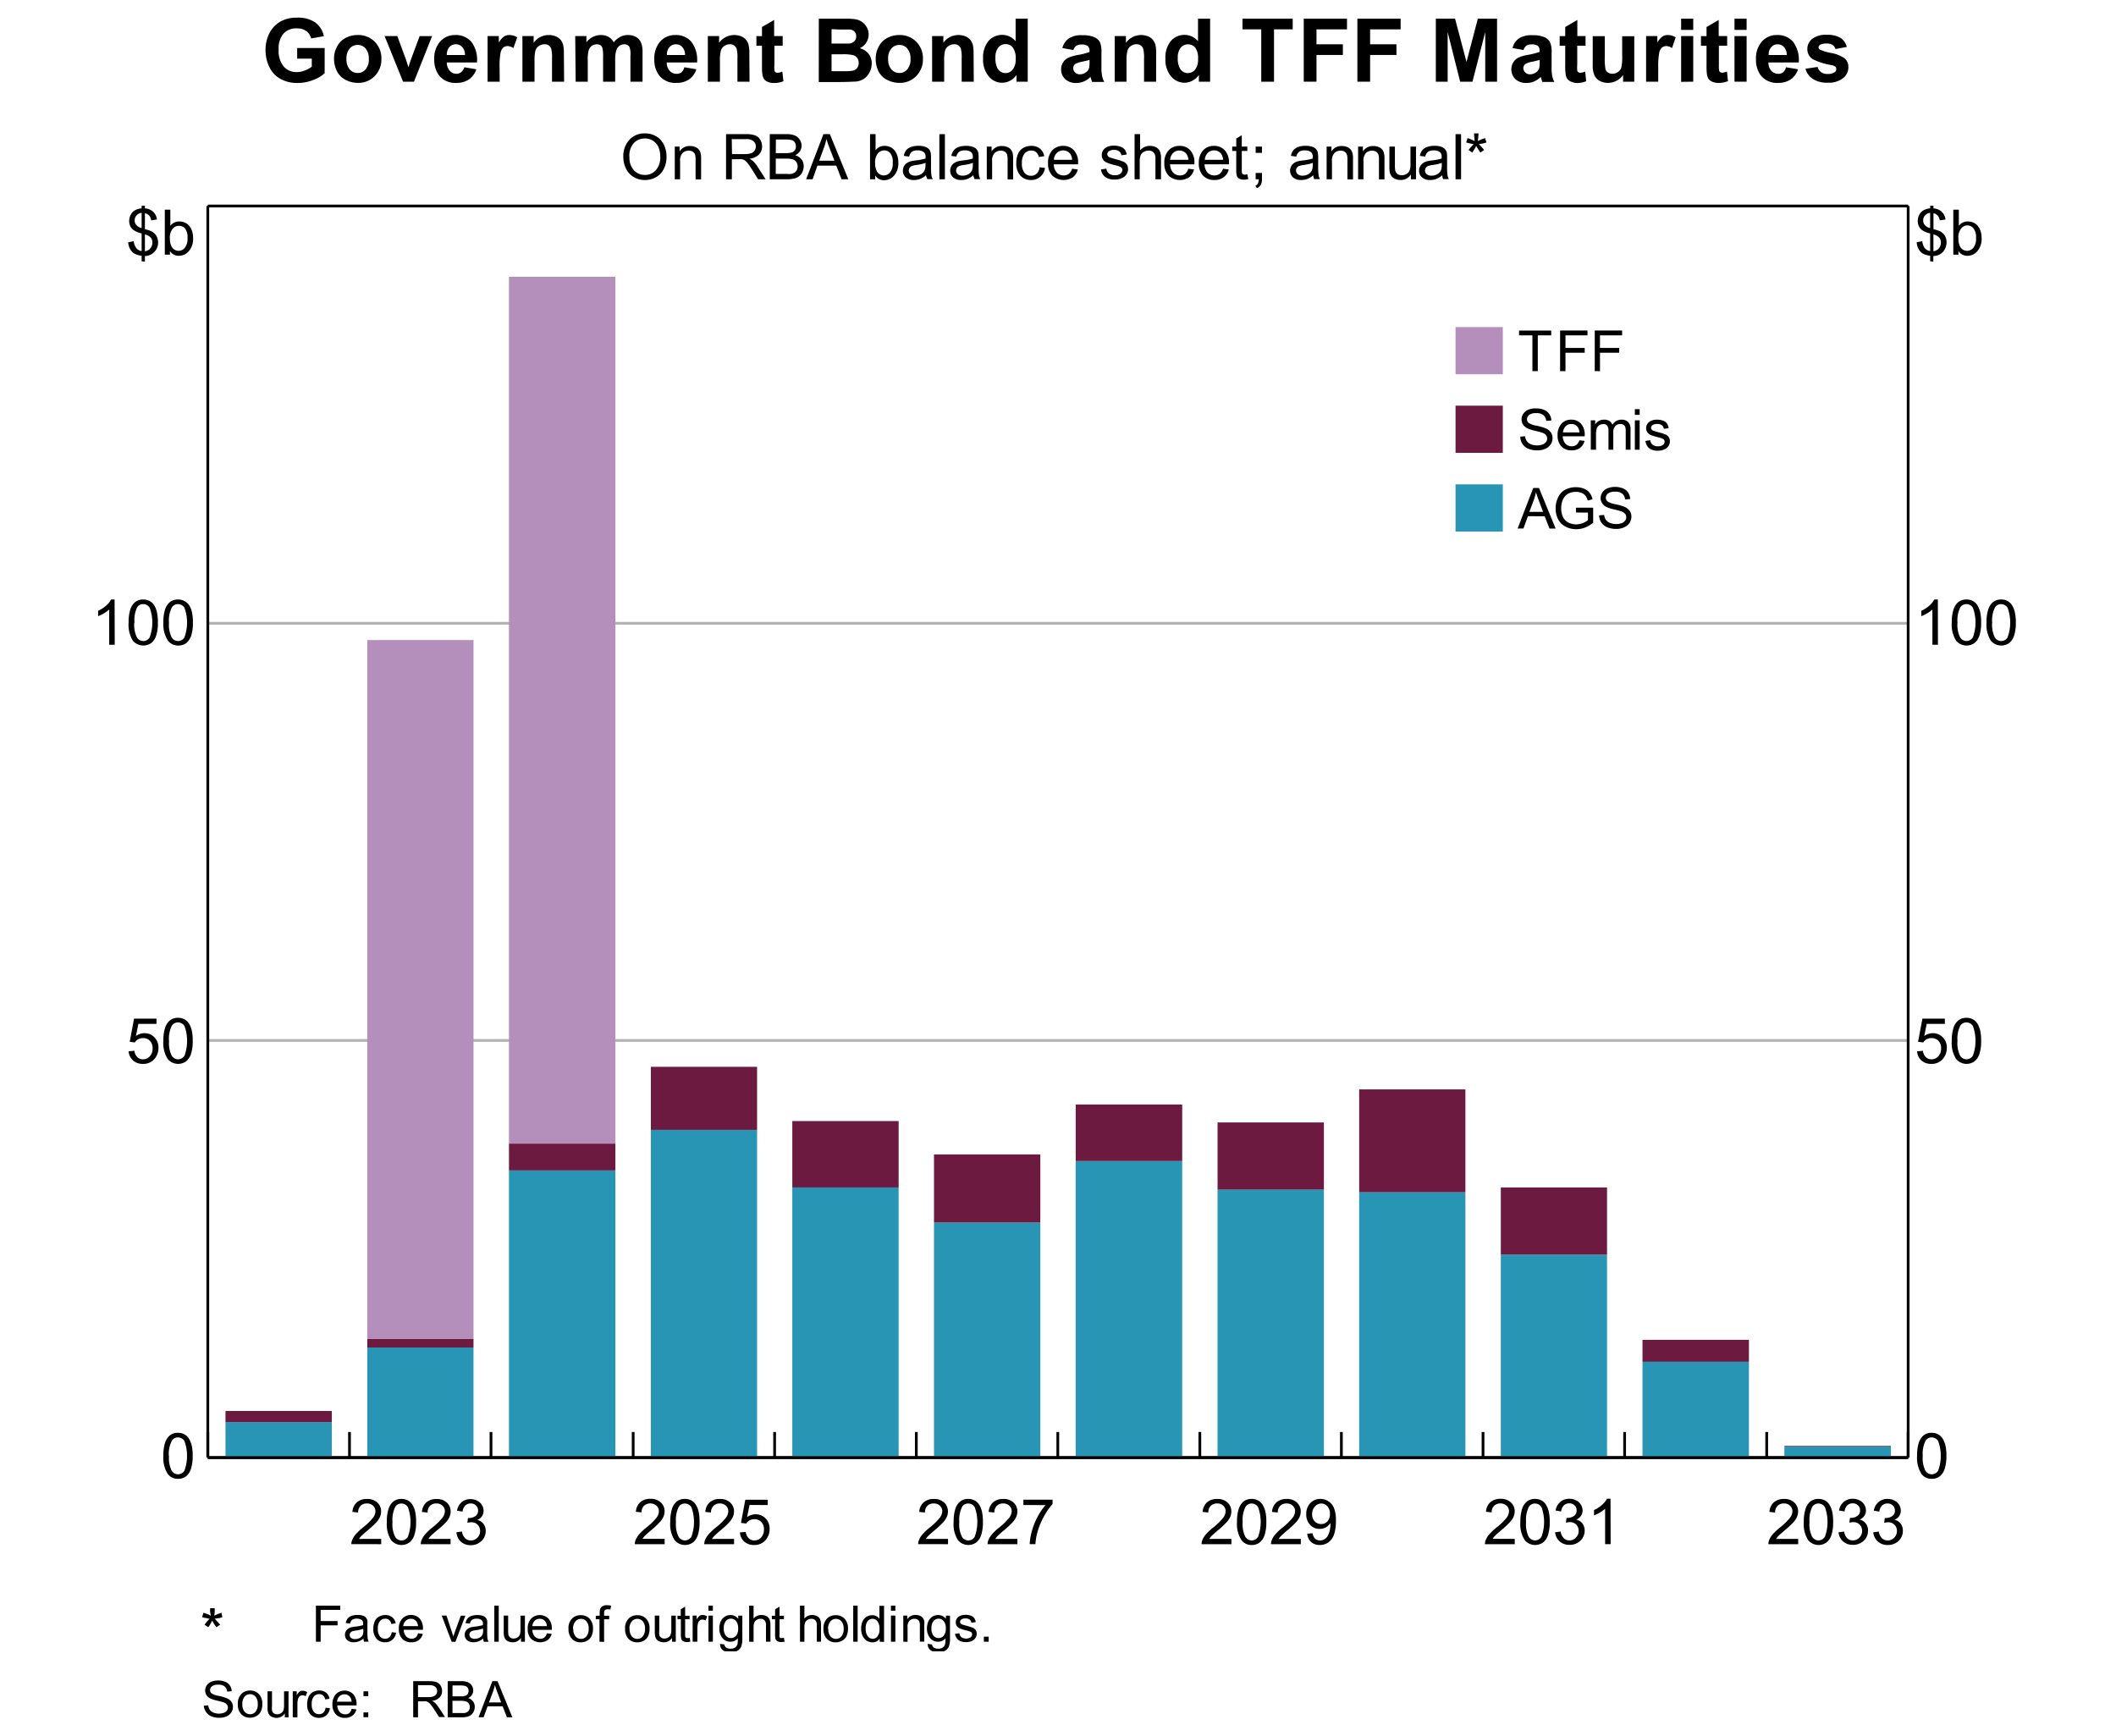 <svg xmlns="http://www.w3.org/2000/svg" xmlns:xlink="http://www.w3.org/1999/xlink" viewBox="0 0 440.4 361.33"><defs><style>.cls-1,.cls-3,.cls-4{fill:none;}.cls-2{clip-path:url(#clip-path);}.cls-3{stroke:#000;}.cls-3,.cls-4{stroke-miterlimit:10;stroke-width:0.57px;}.cls-4{stroke:#b3b3b3;}.cls-5{fill:#2995b5;}.cls-6{fill:#6d1a41;}.cls-7{fill:#b58fbb;}.cls-8{clip-path:url(#clip-path-5);}.cls-9{clip-path:url(#clip-path-6);}.cls-10{clip-path:url(#clip-path-7);}.cls-11{clip-path:url(#clip-path-8);}.cls-12{clip-path:url(#clip-path-9);}.cls-13{clip-path:url(#clip-path-10);}.cls-14{clip-path:url(#clip-path-11);}.cls-15{clip-path:url(#clip-path-12);}.cls-16{clip-path:url(#clip-path-13);}.cls-17{clip-path:url(#clip-path-14);}.cls-18{clip-path:url(#clip-path-15);}.cls-19{clip-path:url(#clip-path-16);}.cls-20{clip-path:url(#clip-path-17);}.cls-21{clip-path:url(#clip-path-18);}.cls-22{clip-path:url(#clip-path-19);}.cls-23{clip-path:url(#clip-path-20);}.cls-24{clip-path:url(#clip-path-21);}.cls-25{clip-path:url(#clip-path-22);}.cls-26{fill-rule:evenodd;}.cls-27{clip-path:url(#clip-path-34);}.cls-28{clip-path:url(#clip-path-40);}.cls-29{clip-path:url(#clip-path-42);}</style><clipPath id="clip-path"><rect class="cls-1" x="42.6" y="42.55" width="354.55" height="261.17"/></clipPath><clipPath id="clip-path-5"><rect class="cls-1" x="315.41" y="66" width="23.56" height="15.03"/></clipPath><clipPath id="clip-path-6"><rect class="cls-1" x="315.41" y="82.33" width="33.37" height="15.03"/></clipPath><clipPath id="clip-path-7"><rect class="cls-1" x="315.41" y="98.66" width="25.52" height="15.03"/></clipPath><clipPath id="clip-path-8"><rect class="cls-1" x="307.55" y="303.83" width="30.76" height="18.95"/></clipPath><clipPath id="clip-path-9"><rect class="cls-1" x="248.66" y="303.83" width="30.76" height="18.95"/></clipPath><clipPath id="clip-path-10"><rect class="cls-1" x="189.77" y="303.83" width="30.76" height="18.95"/></clipPath><clipPath id="clip-path-11"><rect class="cls-1" x="130.88" y="303.83" width="30.76" height="18.95"/></clipPath><clipPath id="clip-path-12"><rect class="cls-1" x="71.98" y="303.83" width="30.76" height="18.95"/></clipPath><clipPath id="clip-path-13"><rect class="cls-1" x="366.45" y="303.83" width="30.76" height="18.95"/></clipPath><clipPath id="clip-path-14"><rect class="cls-1" x="32.72" y="294.02" width="9.16" height="16.99"/></clipPath><clipPath id="clip-path-15"><rect class="cls-1" x="25.52" y="207.77" width="16.36" height="16.99"/></clipPath><clipPath id="clip-path-16"><rect class="cls-1" x="18.32" y="120.88" width="23.56" height="16.99"/></clipPath><clipPath id="clip-path-17"><rect class="cls-1" x="25.52" y="30.06" width="16.36" height="25.48"/></clipPath><clipPath id="clip-path-18"><rect class="cls-1" x="397.21" y="294.02" width="9.16" height="16.99"/></clipPath><clipPath id="clip-path-19"><rect class="cls-1" x="397.21" y="207.77" width="16.36" height="16.99"/></clipPath><clipPath id="clip-path-20"><rect class="cls-1" x="397.21" y="120.88" width="23.56" height="16.99"/></clipPath><clipPath id="clip-path-21"><rect class="cls-1" x="397.21" y="30.06" width="16.36" height="25.48"/></clipPath><clipPath id="clip-path-22"><rect class="cls-1" y="1.96" width="439.74" height="41.16"/></clipPath><clipPath id="clip-path-34"><rect class="cls-1" x="61.51" y="329.96" width="333.74" height="13.72"/></clipPath><clipPath id="clip-path-40"><rect class="cls-1" x="41.23" y="345.64" width="41.88" height="13.72"/></clipPath><clipPath id="clip-path-42"><rect class="cls-1" width="439.74" height="360.67"/></clipPath></defs><title>sp-ag-2022-05-23-graph05</title><g id="Layer_2" data-name="Layer 2"><g id="Layer_1-2" data-name="Layer 1"><g class="cls-2"><line class="cls-3" x1="43.25" y1="303.36" x2="397.14" y2="303.36"/></g><g class="cls-2"><line class="cls-4" x1="43.25" y1="216.54" x2="397.14" y2="216.54"/></g><g class="cls-2"><line class="cls-4" x1="43.25" y1="129.72" x2="397.14" y2="129.72"/></g><g class="cls-2"><line class="cls-4" x1="43.25" y1="42.88" x2="397.14" y2="42.88"/></g><rect class="cls-5" x="46.93" y="295.98" width="22.13" height="7.37"/><rect class="cls-6" x="46.93" y="293.66" width="22.13" height="2.33"/><rect class="cls-5" x="76.44" y="280.45" width="22.11" height="22.91"/><rect class="cls-6" x="76.44" y="278.61" width="22.11" height="1.84"/><rect class="cls-7" x="76.44" y="133.21" width="22.11" height="145.4"/><rect class="cls-5" x="105.93" y="243.61" width="22.15" height="59.74"/><rect class="cls-6" x="105.93" y="238.01" width="22.15" height="5.59"/><rect class="cls-7" x="105.93" y="57.6" width="22.15" height="180.41"/><rect class="cls-5" x="135.46" y="235.16" width="22.11" height="68.2"/><rect class="cls-6" x="135.46" y="222.03" width="22.11" height="13.13"/><rect class="cls-5" x="164.9" y="247.14" width="22.13" height="56.21"/><rect class="cls-6" x="164.9" y="233.32" width="22.13" height="13.82"/><rect class="cls-5" x="194.39" y="254.45" width="22.13" height="48.9"/><rect class="cls-6" x="194.39" y="240.26" width="22.13" height="14.19"/><rect class="cls-5" x="223.88" y="241.65" width="22.17" height="61.7"/><rect class="cls-6" x="223.88" y="229.87" width="22.17" height="11.78"/><rect class="cls-5" x="253.41" y="247.59" width="22.13" height="55.76"/><rect class="cls-6" x="253.41" y="233.61" width="22.13" height="13.99"/><rect class="cls-5" x="282.88" y="248.12" width="22.11" height="55.23"/><rect class="cls-6" x="282.88" y="226.73" width="22.11" height="21.4"/><rect class="cls-5" x="312.36" y="261.13" width="22.11" height="42.22"/><rect class="cls-6" x="312.36" y="247.14" width="22.11" height="13.99"/><rect class="cls-5" x="341.85" y="283.43" width="22.15" height="19.93"/><rect class="cls-6" x="341.85" y="278.85" width="22.15" height="4.57"/><rect class="cls-5" x="371.38" y="301.03" width="22.17" height="2.33"/><rect class="cls-6" x="371.38" y="300.91" width="22.17" height="0.12"/><rect class="cls-7" x="302.94" y="68.07" width="9.84" height="9.82"/><g class="cls-8"><path d="M318.94,77.24V69.79h-2.78v-1h6.69v1h-2.79v7.45Z"/><path d="M324.7,77.24V68.79h5.7v1h-4.58v2.62h4v1h-4v3.84Z"/><path d="M331.91,77.24V68.79h5.7v1H333v2.62h4v1h-4v3.84Z"/></g><rect class="cls-6" x="302.94" y="84.43" width="9.84" height="9.82"/><g class="cls-9"><path d="M316.41,90.88l1-.09a2.37,2.37,0,0,0,.35,1,1.94,1.94,0,0,0,.85.66,3.38,3.38,0,0,0,1.3.25,3.3,3.3,0,0,0,1.13-.19,1.64,1.64,0,0,0,.73-.52,1.21,1.21,0,0,0,.24-.73,1.07,1.07,0,0,0-.24-.69,1.69,1.69,0,0,0-.75-.5c-.23-.09-.73-.22-1.51-.41a7.47,7.47,0,0,1-1.63-.53,2.32,2.32,0,0,1-.9-.78,2,2,0,0,1-.3-1.06,2.09,2.09,0,0,1,.37-1.19,2.2,2.2,0,0,1,1.06-.84A3.84,3.84,0,0,1,319.7,85a4.28,4.28,0,0,1,1.66.3,2.34,2.34,0,0,1,1.1.89,2.52,2.52,0,0,1,.42,1.33l-1.07.08a1.71,1.71,0,0,0-.59-1.21,2.28,2.28,0,0,0-1.47-.41,2.42,2.42,0,0,0-1.48.37,1.12,1.12,0,0,0-.46.9,1,1,0,0,0,.33.75,4.38,4.38,0,0,0,1.68.6,12,12,0,0,1,1.87.54,2.55,2.55,0,0,1,1.09.86,2.06,2.06,0,0,1,.35,1.2,2.35,2.35,0,0,1-.38,1.27,2.55,2.55,0,0,1-1.11.93,3.89,3.89,0,0,1-1.63.33,4.93,4.93,0,0,1-1.92-.33,2.76,2.76,0,0,1-1.22-1A2.83,2.83,0,0,1,316.41,90.88Z"/><path d="M328.72,91.63l1.07.13a2.65,2.65,0,0,1-.94,1.46,2.86,2.86,0,0,1-1.75.51,2.79,2.79,0,0,1-2.13-.82,3.22,3.22,0,0,1-.79-2.32,3.39,3.39,0,0,1,.8-2.4,2.67,2.67,0,0,1,2.06-.85,2.58,2.58,0,0,1,2,.84,3.3,3.3,0,0,1,.78,2.35v.27h-4.57a2.4,2.4,0,0,0,.57,1.55,1.74,1.74,0,0,0,1.28.53,1.61,1.61,0,0,0,1-.3A2,2,0,0,0,328.72,91.63ZM325.31,90h3.42a2.17,2.17,0,0,0-.39-1.16,1.59,1.59,0,0,0-1.29-.6,1.63,1.63,0,0,0-1.2.48A2,2,0,0,0,325.31,90Z"/><path d="M331.09,93.6V87.48H332v.86a2.22,2.22,0,0,1,.76-.73,2.18,2.18,0,0,1,1.09-.27,2,2,0,0,1,1.12.28,1.51,1.51,0,0,1,.61.79,2.2,2.2,0,0,1,1.89-1.07,1.89,1.89,0,0,1,1.4.5,2.16,2.16,0,0,1,.49,1.56v4.2h-1V89.74a3,3,0,0,0-.1-.89.84.84,0,0,0-.37-.44,1.07,1.07,0,0,0-.62-.17,1.42,1.42,0,0,0-1.07.43,1.85,1.85,0,0,0-.43,1.37V93.6h-1v-4a1.78,1.78,0,0,0-.25-1,1,1,0,0,0-.83-.34,1.55,1.55,0,0,0-.81.23,1.29,1.29,0,0,0-.54.67,3.91,3.91,0,0,0-.16,1.28V93.6Z"/><path d="M340.26,86.34V85.15h1v1.19Zm0,7.26V87.48h1V93.6Z"/><path d="M342.46,91.77l1-.16a1.43,1.43,0,0,0,.48.94,1.66,1.66,0,0,0,1.1.33,1.58,1.58,0,0,0,1.06-.29.84.84,0,0,0,.35-.68.61.61,0,0,0-.31-.55,4.24,4.24,0,0,0-1.06-.36,9.89,9.89,0,0,1-1.58-.49,1.52,1.52,0,0,1-.66-.59,1.45,1.45,0,0,1-.23-.82,1.6,1.6,0,0,1,.18-.75,1.69,1.69,0,0,1,.51-.58,2.54,2.54,0,0,1,.66-.31,3.26,3.26,0,0,1,.9-.12,3.47,3.47,0,0,1,1.26.21,1.72,1.72,0,0,1,.81.56,2.3,2.3,0,0,1,.36,1l-1,.14a1.07,1.07,0,0,0-.4-.74,1.44,1.44,0,0,0-.94-.27,1.65,1.65,0,0,0-1,.24.68.68,0,0,0-.31.55.56.56,0,0,0,.13.37.84.84,0,0,0,.39.27l.92.27a11.8,11.8,0,0,1,1.54.48,1.52,1.52,0,0,1,.68.54,1.58,1.58,0,0,1,.25.89,1.7,1.7,0,0,1-.31,1,1.91,1.91,0,0,1-.87.7,3.13,3.13,0,0,1-1.29.25,2.88,2.88,0,0,1-1.82-.49A2.36,2.36,0,0,1,342.46,91.77Z"/></g><rect class="cls-5" x="302.94" y="100.81" width="9.84" height="9.82"/><g class="cls-10"><path d="M315.86,110l3.25-8.44h1.2l3.46,8.44h-1.28l-1-2.56H318l-.93,2.56Zm2.44-3.47h2.86l-.88-2.34c-.27-.71-.47-1.29-.6-1.75a12.24,12.24,0,0,1-.45,1.62Z"/><path d="M328,106.66v-1h3.58v3.14a6.39,6.39,0,0,1-1.7,1,5,5,0,0,1-1.79.34,4.78,4.78,0,0,1-2.27-.54,3.5,3.5,0,0,1-1.53-1.54,4.78,4.78,0,0,1-.52-2.25,5.14,5.14,0,0,1,.52-2.3,3.37,3.37,0,0,1,1.48-1.59,4.59,4.59,0,0,1,2.23-.52,4.33,4.33,0,0,1,1.65.3,2.77,2.77,0,0,1,1.17.82,3.81,3.81,0,0,1,.64,1.39l-1,.27a3.4,3.4,0,0,0-.47-1,1.94,1.94,0,0,0-.81-.59,2.94,2.94,0,0,0-1.17-.22,3.5,3.5,0,0,0-1.32.23,2.6,2.6,0,0,0-.9.61,3.16,3.16,0,0,0-.54.84,4.51,4.51,0,0,0-.32,1.7,4.13,4.13,0,0,0,.39,1.89,2.52,2.52,0,0,0,1.13,1.13,3.63,3.63,0,0,0,1.58.37,4.11,4.11,0,0,0,2.47-.88v-1.57Z"/><path d="M332.82,107.26l1.05-.09a2.41,2.41,0,0,0,.35,1,1.91,1.91,0,0,0,.85.65,3.21,3.21,0,0,0,1.3.25,3.08,3.08,0,0,0,1.13-.19,1.56,1.56,0,0,0,.73-.52,1.2,1.2,0,0,0,.24-.72,1.13,1.13,0,0,0-.23-.7,1.79,1.79,0,0,0-.76-.49,14.91,14.91,0,0,0-1.51-.42,7.8,7.8,0,0,1-1.63-.52,2.34,2.34,0,0,1-.9-.79,1.89,1.89,0,0,1-.3-1.05,2.1,2.1,0,0,1,.37-1.2,2.2,2.2,0,0,1,1.06-.84,4,4,0,0,1,1.55-.29,4.26,4.26,0,0,1,1.65.3,2.4,2.4,0,0,1,1.1.89,2.58,2.58,0,0,1,.42,1.33l-1.07.09a1.7,1.7,0,0,0-.59-1.21,2.22,2.22,0,0,0-1.47-.41,2.37,2.37,0,0,0-1.48.37,1.1,1.1,0,0,0-.46.89.94.94,0,0,0,.33.75,4.21,4.21,0,0,0,1.68.6,12,12,0,0,1,1.87.54,2.63,2.63,0,0,1,1.09.86,2.07,2.07,0,0,1,.35,1.21,2.35,2.35,0,0,1-.38,1.27,2.6,2.6,0,0,1-1.11.92,3.89,3.89,0,0,1-1.63.34,4.92,4.92,0,0,1-1.92-.34,2.74,2.74,0,0,1-1.22-1A2.86,2.86,0,0,1,332.82,107.26Z"/></g><line class="cls-3" x1="397.14" y1="303.36" x2="43.25" y2="303.36"/><line class="cls-3" x1="43.25" y1="303.36" x2="43.25" y2="42.88"/><line class="cls-3" x1="43.25" y1="42.88" x2="397.14" y2="42.88"/><line class="cls-3" x1="397.14" y1="42.88" x2="397.14" y2="303.36"/><line class="cls-3" x1="43.25" y1="303.36" x2="43.25" y2="298.03"/><line class="cls-3" x1="72.74" y1="303.36" x2="72.74" y2="298.03"/><line class="cls-3" x1="102.19" y1="303.36" x2="102.19" y2="298.03"/><line class="cls-3" x1="131.78" y1="303.36" x2="131.78" y2="298.03"/><line class="cls-3" x1="161.22" y1="303.36" x2="161.22" y2="298.03"/><line class="cls-3" x1="190.71" y1="303.36" x2="190.71" y2="298.03"/><line class="cls-3" x1="220.16" y1="303.36" x2="220.16" y2="298.03"/><line class="cls-3" x1="249.72" y1="303.36" x2="249.72" y2="298.03"/><line class="cls-3" x1="279.18" y1="303.36" x2="279.18" y2="298.03"/><line class="cls-3" x1="308.66" y1="303.36" x2="308.66" y2="298.03"/><line class="cls-3" x1="338.13" y1="303.36" x2="338.13" y2="298.03"/><line class="cls-3" x1="367.7" y1="303.36" x2="367.7" y2="298.03"/><line class="cls-3" x1="397.14" y1="303.36" x2="397.14" y2="298.03"/><g class="cls-11"><path d="M315.26,320.28v1.1h-6.2a1.94,1.94,0,0,1,.14-.79,4.11,4.11,0,0,1,.75-1.25,11.34,11.34,0,0,1,1.51-1.42,13,13,0,0,0,2.07-2,2.38,2.38,0,0,0,.54-1.39,1.56,1.56,0,0,0-.49-1.15,2,2,0,0,0-2.61,0,1.91,1.91,0,0,0-.51,1.38l-1.18-.12a2.89,2.89,0,0,1,.91-2,3.14,3.14,0,0,1,2.13-.7,3,3,0,0,1,2.14.75,2.45,2.45,0,0,1,.79,1.86,2.94,2.94,0,0,1-.23,1.11,4.16,4.16,0,0,1-.77,1.14,17.58,17.58,0,0,1-1.77,1.65c-.69.58-1.14,1-1.33,1.18a3.85,3.85,0,0,0-.49.63Z"/><path d="M316.43,316.76a8.53,8.53,0,0,1,.35-2.68,3.28,3.28,0,0,1,1-1.57,2.65,2.65,0,0,1,1.7-.55,2.84,2.84,0,0,1,1.33.31,2.52,2.52,0,0,1,.94.87,5,5,0,0,1,.58,1.4,9.35,9.35,0,0,1,.21,2.22,8.43,8.43,0,0,1-.34,2.66,3.28,3.28,0,0,1-1,1.57,2.84,2.84,0,0,1-3.84-.42A6.16,6.16,0,0,1,316.43,316.76Zm1.19,0a5.87,5.87,0,0,0,.54,3.07,1.59,1.59,0,0,0,1.33.77,1.61,1.61,0,0,0,1.34-.77,9,9,0,0,0,0-6.15,1.6,1.6,0,0,0-1.35-.76,1.48,1.48,0,0,0-1.27.67A6,6,0,0,0,317.62,316.76Z"/><path d="M323.66,318.91l1.15-.16a2.59,2.59,0,0,0,.68,1.42,1.72,1.72,0,0,0,1.16.43A1.84,1.84,0,0,0,328,320a1.86,1.86,0,0,0,.56-1.39,1.78,1.78,0,0,0-.51-1.31,1.82,1.82,0,0,0-1.32-.51,3.59,3.59,0,0,0-.82.12l.13-1h.19a2.32,2.32,0,0,0,1.32-.38,1.3,1.3,0,0,0,.59-1.18,1.37,1.37,0,0,0-.43-1.05,1.49,1.49,0,0,0-1.1-.42,1.56,1.56,0,0,0-1.12.42,2.19,2.19,0,0,0-.58,1.27l-1.15-.2a3,3,0,0,1,1-1.8,2.8,2.8,0,0,1,1.86-.64,3.05,3.05,0,0,1,1.41.33,2.29,2.29,0,0,1,1,.9,2.32,2.32,0,0,1,.35,1.21,2,2,0,0,1-.33,1.11,2.2,2.2,0,0,1-1,.79,2.22,2.22,0,0,1,1.3.8,2.46,2.46,0,0,1,.46,1.51,2.78,2.78,0,0,1-.9,2.09,3.14,3.14,0,0,1-2.26.85,3,3,0,0,1-2.06-.73A2.91,2.91,0,0,1,323.66,318.91Z"/><path d="M335.22,321.38h-1.15V314a6,6,0,0,1-1.09.8,7.83,7.83,0,0,1-1.22.59v-1.11a6.75,6.75,0,0,0,1.69-1.1,4.17,4.17,0,0,0,1-1.26h.74Z"/></g><g class="cls-12"><path d="M256.29,320.28v1.1h-6.2a1.93,1.93,0,0,1,.13-.79,4.16,4.16,0,0,1,.76-1.25,11.34,11.34,0,0,1,1.51-1.42,12.37,12.37,0,0,0,2.06-2,2.38,2.38,0,0,0,.54-1.39,1.52,1.52,0,0,0-.49-1.15,1.72,1.72,0,0,0-1.27-.47,1.8,1.8,0,0,0-1.34.5,1.87,1.87,0,0,0-.5,1.38l-1.19-.12a2.93,2.93,0,0,1,.92-2,3.14,3.14,0,0,1,2.13-.7,3,3,0,0,1,2.14.75,2.49,2.49,0,0,1,.79,1.86,2.94,2.94,0,0,1-.23,1.11,4.4,4.4,0,0,1-.77,1.14,19.19,19.19,0,0,1-1.78,1.65c-.69.58-1.13,1-1.33,1.18a4.39,4.39,0,0,0-.48.63Z"/><path d="M257.46,316.76a8.57,8.57,0,0,1,.34-2.68,3.36,3.36,0,0,1,1-1.57,2.65,2.65,0,0,1,1.7-.55,2.8,2.8,0,0,1,1.32.31,2.45,2.45,0,0,1,.94.87,4.72,4.72,0,0,1,.59,1.4,9.35,9.35,0,0,1,.21,2.22,8.73,8.73,0,0,1-.34,2.66,3.36,3.36,0,0,1-1,1.57,2.6,2.6,0,0,1-1.7.56,2.56,2.56,0,0,1-2.13-1A6.16,6.16,0,0,1,257.46,316.76Zm1.18,0a5.87,5.87,0,0,0,.54,3.07,1.61,1.61,0,0,0,1.34.77,1.59,1.59,0,0,0,1.33-.77,9,9,0,0,0,0-6.15,1.6,1.6,0,0,0-1.34-.76,1.47,1.47,0,0,0-1.27.67A5.92,5.92,0,0,0,258.64,316.76Z"/><path d="M270.74,320.28v1.1h-6.21a2.12,2.12,0,0,1,.14-.79,4.16,4.16,0,0,1,.76-1.25,11.34,11.34,0,0,1,1.51-1.42,13.25,13.25,0,0,0,2.06-2,2.38,2.38,0,0,0,.54-1.39,1.52,1.52,0,0,0-.49-1.15,1.74,1.74,0,0,0-1.28-.47,1.79,1.79,0,0,0-1.33.5,1.87,1.87,0,0,0-.5,1.38l-1.19-.12a2.89,2.89,0,0,1,.92-2,3.14,3.14,0,0,1,2.13-.7,3,3,0,0,1,2.14.75,2.48,2.48,0,0,1,.78,1.86,2.76,2.76,0,0,1-.23,1.11,4.1,4.1,0,0,1-.76,1.14,19.19,19.19,0,0,1-1.78,1.65c-.69.58-1.13,1-1.33,1.18a3.76,3.76,0,0,0-.48.63Z"/><path d="M272.08,319.21l1.11-.1a2,2,0,0,0,.53,1.14,1.52,1.52,0,0,0,1,.35,1.66,1.66,0,0,0,.93-.25,1.92,1.92,0,0,0,.66-.64,4.13,4.13,0,0,0,.43-1.1,6,6,0,0,0,.17-1.41,2.2,2.2,0,0,0,0-.23,2.6,2.6,0,0,1-.94.89,2.55,2.55,0,0,1-1.3.34,2.64,2.64,0,0,1-2-.84,3.12,3.12,0,0,1-.8-2.23,3.19,3.19,0,0,1,.84-2.3,2.81,2.81,0,0,1,2.11-.87,3,3,0,0,1,1.67.5,3,3,0,0,1,1.15,1.4,6.77,6.77,0,0,1,.4,2.64,8.59,8.59,0,0,1-.39,2.87,3.37,3.37,0,0,1-1.16,1.62,3,3,0,0,1-1.81.56,2.61,2.61,0,0,1-1.8-.62A2.57,2.57,0,0,1,272.08,319.21Zm4.72-4.14a2.26,2.26,0,0,0-.53-1.57,1.65,1.65,0,0,0-1.27-.58,1.76,1.76,0,0,0-1.34.63,2.29,2.29,0,0,0-.57,1.62,2,2,0,0,0,.54,1.46,1.8,1.8,0,0,0,1.34.56,1.71,1.71,0,0,0,1.31-.56A2.24,2.24,0,0,0,276.8,315.07Z"/></g><g class="cls-13"><path d="M197.31,320.28v1.1H191.1a2.12,2.12,0,0,1,.14-.79,4.16,4.16,0,0,1,.76-1.25,11.17,11.17,0,0,1,1.5-1.42,13,13,0,0,0,2.07-2,2.38,2.38,0,0,0,.54-1.39,1.52,1.52,0,0,0-.49-1.15,1.74,1.74,0,0,0-1.28-.47,1.77,1.77,0,0,0-1.33.5,1.87,1.87,0,0,0-.5,1.38l-1.19-.12a2.89,2.89,0,0,1,.92-2,3.14,3.14,0,0,1,2.13-.7,3,3,0,0,1,2.14.75,2.48,2.48,0,0,1,.78,1.86,2.76,2.76,0,0,1-.23,1.11,4.34,4.34,0,0,1-.76,1.14,19.19,19.19,0,0,1-1.78,1.65c-.69.58-1.13,1-1.33,1.18a3.85,3.85,0,0,0-.49.63Z"/><path d="M198.48,316.76a8.57,8.57,0,0,1,.34-2.68,3.36,3.36,0,0,1,1-1.57,2.62,2.62,0,0,1,1.69-.55,2.81,2.81,0,0,1,1.33.31,2.52,2.52,0,0,1,.94.87,4.72,4.72,0,0,1,.58,1.4,9.35,9.35,0,0,1,.21,2.22,8.43,8.43,0,0,1-.34,2.66,3.28,3.28,0,0,1-1,1.57,2.84,2.84,0,0,1-3.84-.42A6.17,6.17,0,0,1,198.48,316.76Zm1.18,0a5.87,5.87,0,0,0,.54,3.07,1.54,1.54,0,0,0,2.67,0,9,9,0,0,0,0-6.15,1.6,1.6,0,0,0-1.35-.76,1.48,1.48,0,0,0-1.27.67A6,6,0,0,0,199.66,316.76Z"/><path d="M211.75,320.28v1.1h-6.2a1.94,1.94,0,0,1,.14-.79,4.16,4.16,0,0,1,.76-1.25,11.17,11.17,0,0,1,1.5-1.42,13,13,0,0,0,2.07-2,2.38,2.38,0,0,0,.54-1.39,1.56,1.56,0,0,0-.49-1.15,1.74,1.74,0,0,0-1.28-.47,1.77,1.77,0,0,0-1.33.5,1.91,1.91,0,0,0-.51,1.38l-1.18-.12a2.89,2.89,0,0,1,.92-2,3.12,3.12,0,0,1,2.13-.7,2.94,2.94,0,0,1,2.13.75,2.45,2.45,0,0,1,.79,1.86,2.76,2.76,0,0,1-.23,1.11,4.34,4.34,0,0,1-.76,1.14,19.19,19.19,0,0,1-1.78,1.65c-.69.58-1.13,1-1.33,1.18a3.85,3.85,0,0,0-.49.63Z"/><path d="M213,313.23v-1.11h6.07v.9a13.48,13.48,0,0,0-1.77,2.53,15.32,15.32,0,0,0-1.36,3.26,11.77,11.77,0,0,0-.44,2.57h-1.19a11.77,11.77,0,0,1,.44-2.67,14,14,0,0,1,1.19-3,12.69,12.69,0,0,1,1.66-2.46Z"/></g><g class="cls-14"><path d="M138.33,320.28v1.1h-6.2a2.12,2.12,0,0,1,.13-.79,4.37,4.37,0,0,1,.76-1.25,11.34,11.34,0,0,1,1.51-1.42,13,13,0,0,0,2.07-2,2.38,2.38,0,0,0,.54-1.39,1.56,1.56,0,0,0-.49-1.15,2,2,0,0,0-2.61,0,1.87,1.87,0,0,0-.51,1.38l-1.18-.12a2.89,2.89,0,0,1,.91-2,3.14,3.14,0,0,1,2.13-.7,3,3,0,0,1,2.14.75,2.45,2.45,0,0,1,.79,1.86,2.94,2.94,0,0,1-.23,1.11,4.4,4.4,0,0,1-.77,1.14,17.58,17.58,0,0,1-1.77,1.65c-.69.58-1.14,1-1.33,1.18a3.85,3.85,0,0,0-.49.63Z"/><path d="M139.5,316.76a8.87,8.87,0,0,1,.34-2.68,3.36,3.36,0,0,1,1-1.57,2.65,2.65,0,0,1,1.7-.55,2.84,2.84,0,0,1,1.33.31,2.52,2.52,0,0,1,.94.87,5,5,0,0,1,.58,1.4,9.35,9.35,0,0,1,.21,2.22,8.43,8.43,0,0,1-.34,2.66,3.35,3.35,0,0,1-1,1.57,2.84,2.84,0,0,1-3.84-.42A6.16,6.16,0,0,1,139.5,316.76Zm1.19,0a5.87,5.87,0,0,0,.54,3.07,1.59,1.59,0,0,0,1.33.77,1.62,1.62,0,0,0,1.34-.77,9,9,0,0,0,0-6.15,1.61,1.61,0,0,0-1.35-.76,1.48,1.48,0,0,0-1.27.67A5.93,5.93,0,0,0,140.69,316.76Z"/><path d="M152.78,320.28v1.1h-6.2a2.12,2.12,0,0,1,.13-.79,4.16,4.16,0,0,1,.76-1.25,11.34,11.34,0,0,1,1.51-1.42,13,13,0,0,0,2.07-2,2.43,2.43,0,0,0,.53-1.39,1.52,1.52,0,0,0-.49-1.15,1.72,1.72,0,0,0-1.27-.47,1.76,1.76,0,0,0-1.33.5,1.83,1.83,0,0,0-.51,1.38l-1.18-.12a2.89,2.89,0,0,1,.91-2,3.14,3.14,0,0,1,2.13-.7,3,3,0,0,1,2.14.75,2.45,2.45,0,0,1,.79,1.86,2.94,2.94,0,0,1-.23,1.11,4.4,4.4,0,0,1-.77,1.14,18.78,18.78,0,0,1-1.77,1.65c-.69.58-1.14,1-1.33,1.18a3.85,3.85,0,0,0-.49.63Z"/><path d="M154,318.93l1.21-.1a2.19,2.19,0,0,0,.62,1.32,1.69,1.69,0,0,0,1.18.45,1.83,1.83,0,0,0,1.41-.63,2.33,2.33,0,0,0,.58-1.66,2.14,2.14,0,0,0-.56-1.56,1.91,1.91,0,0,0-1.44-.57,2.1,2.1,0,0,0-1,.25,1.93,1.93,0,0,0-.7.66l-1.08-.14.9-4.82h4.67v1.1H156l-.51,2.52a3.05,3.05,0,0,1,1.77-.59,2.83,2.83,0,0,1,2.08.86,3,3,0,0,1,.84,2.18,3.47,3.47,0,0,1-.74,2.21,3,3,0,0,1-2.47,1.14,3,3,0,0,1-2.09-.72A2.85,2.85,0,0,1,154,318.93Z"/></g><g class="cls-15"><path d="M79.34,320.28v1.1H73.13a2.12,2.12,0,0,1,.14-.79,4.16,4.16,0,0,1,.76-1.25,11.17,11.17,0,0,1,1.5-1.42,13,13,0,0,0,2.07-2,2.38,2.38,0,0,0,.54-1.39,1.52,1.52,0,0,0-.49-1.15,1.74,1.74,0,0,0-1.28-.47,1.77,1.77,0,0,0-1.33.5,1.87,1.87,0,0,0-.5,1.38l-1.19-.12a2.89,2.89,0,0,1,.92-2,3.14,3.14,0,0,1,2.13-.7,3,3,0,0,1,2.14.75,2.48,2.48,0,0,1,.78,1.86,2.76,2.76,0,0,1-.23,1.11,4.34,4.34,0,0,1-.76,1.14,19.19,19.19,0,0,1-1.78,1.65c-.69.58-1.13,1-1.33,1.18a3.85,3.85,0,0,0-.49.63Z"/><path d="M80.51,316.76a8.57,8.57,0,0,1,.34-2.68,3.36,3.36,0,0,1,1-1.57,2.63,2.63,0,0,1,1.7-.55,2.8,2.8,0,0,1,1.32.31,2.52,2.52,0,0,1,.94.87,4.72,4.72,0,0,1,.58,1.4,9.35,9.35,0,0,1,.21,2.22,8.43,8.43,0,0,1-.34,2.66,3.28,3.28,0,0,1-1,1.57,2.84,2.84,0,0,1-3.84-.42A6.23,6.23,0,0,1,80.51,316.76Zm1.18,0a5.87,5.87,0,0,0,.54,3.07,1.54,1.54,0,0,0,2.67,0,9,9,0,0,0,0-6.15,1.6,1.6,0,0,0-1.35-.76,1.48,1.48,0,0,0-1.27.67A6,6,0,0,0,81.69,316.76Z"/><path d="M93.78,320.28v1.1h-6.2a1.94,1.94,0,0,1,.14-.79,4.16,4.16,0,0,1,.76-1.25,11.17,11.17,0,0,1,1.5-1.42,13,13,0,0,0,2.07-2,2.38,2.38,0,0,0,.54-1.39,1.52,1.52,0,0,0-.49-1.15,1.74,1.74,0,0,0-1.28-.47,1.77,1.77,0,0,0-1.33.5A1.91,1.91,0,0,0,89,314.8l-1.18-.12a2.89,2.89,0,0,1,.92-2,3.12,3.12,0,0,1,2.13-.7,3,3,0,0,1,2.14.75,2.48,2.48,0,0,1,.78,1.86,2.76,2.76,0,0,1-.23,1.11,4.34,4.34,0,0,1-.76,1.14A19.19,19.19,0,0,1,91,318.47c-.69.58-1.13,1-1.33,1.18a3.85,3.85,0,0,0-.49.63Z"/><path d="M95,318.91l1.15-.16a2.52,2.52,0,0,0,.68,1.42,1.7,1.7,0,0,0,1.16.43,1.84,1.84,0,0,0,1.37-.57,1.86,1.86,0,0,0,.56-1.39,1.75,1.75,0,0,0-.52-1.31,1.78,1.78,0,0,0-1.31-.51,3.59,3.59,0,0,0-.82.12l.13-1h.19a2.32,2.32,0,0,0,1.32-.38,1.32,1.32,0,0,0,.59-1.18,1.37,1.37,0,0,0-.43-1.05,1.5,1.5,0,0,0-1.11-.42,1.59,1.59,0,0,0-1.12.42,2.18,2.18,0,0,0-.57,1.27l-1.15-.2a3,3,0,0,1,1-1.8A2.8,2.8,0,0,1,97.9,312a3.05,3.05,0,0,1,1.41.33,2.41,2.41,0,0,1,1,.9,2.31,2.31,0,0,1,.34,1.21,2,2,0,0,1-.32,1.11,2.2,2.2,0,0,1-1,.79,2.16,2.16,0,0,1,1.29.8,2.41,2.41,0,0,1,.47,1.51,2.78,2.78,0,0,1-.9,2.09,3.15,3.15,0,0,1-2.27.85,3,3,0,0,1-2-.73A2.91,2.91,0,0,1,95,318.91Z"/></g><g class="cls-16"><path d="M374.25,320.28v1.1h-6.2a1.94,1.94,0,0,1,.14-.79,4,4,0,0,1,.76-1.25,10.59,10.59,0,0,1,1.5-1.42,13,13,0,0,0,2.07-2,2.38,2.38,0,0,0,.54-1.39,1.56,1.56,0,0,0-.49-1.15,1.74,1.74,0,0,0-1.28-.47,1.77,1.77,0,0,0-1.33.5,1.91,1.91,0,0,0-.51,1.38l-1.18-.12a2.93,2.93,0,0,1,.91-2,3.15,3.15,0,0,1,2.14-.7,2.94,2.94,0,0,1,2.13.75,2.45,2.45,0,0,1,.79,1.86,2.94,2.94,0,0,1-.23,1.11,4.34,4.34,0,0,1-.76,1.14,19.19,19.19,0,0,1-1.78,1.65c-.69.58-1.14,1-1.33,1.18a3.85,3.85,0,0,0-.49.63Z"/><path d="M375.42,316.76a8.53,8.53,0,0,1,.35-2.68,3.28,3.28,0,0,1,1-1.57,2.65,2.65,0,0,1,1.7-.55,2.81,2.81,0,0,1,1.33.31,2.52,2.52,0,0,1,.94.87,4.72,4.72,0,0,1,.58,1.4,9.35,9.35,0,0,1,.21,2.22,8.43,8.43,0,0,1-.34,2.66,3.28,3.28,0,0,1-1,1.57,2.84,2.84,0,0,1-3.84-.42A6.16,6.16,0,0,1,375.42,316.76Zm1.19,0a5.87,5.87,0,0,0,.54,3.07,1.59,1.59,0,0,0,1.33.77,1.61,1.61,0,0,0,1.34-.77,9,9,0,0,0,0-6.15,1.6,1.6,0,0,0-1.35-.76,1.48,1.48,0,0,0-1.27.67A6,6,0,0,0,376.61,316.76Z"/><path d="M382.65,318.91l1.16-.16a2.52,2.52,0,0,0,.67,1.42,1.72,1.72,0,0,0,1.16.43A1.88,1.88,0,0,0,387,320a1.9,1.9,0,0,0,.56-1.39,1.79,1.79,0,0,0-.52-1.31,1.82,1.82,0,0,0-1.32-.51,3.44,3.44,0,0,0-.81.12l.12-1h.19a2.32,2.32,0,0,0,1.32-.38,1.3,1.3,0,0,0,.59-1.18,1.37,1.37,0,0,0-.43-1.05,1.49,1.49,0,0,0-1.1-.42,1.57,1.57,0,0,0-1.12.42,2.19,2.19,0,0,0-.58,1.27l-1.15-.2a3,3,0,0,1,1-1.8,2.8,2.8,0,0,1,1.86-.64,3.12,3.12,0,0,1,1.42.33,2.4,2.4,0,0,1,1.33,2.11,2,2,0,0,1-.33,1.11,2.2,2.2,0,0,1-1,.79,2.22,2.22,0,0,1,1.3.8,2.46,2.46,0,0,1,.46,1.51,2.78,2.78,0,0,1-.9,2.09,3.14,3.14,0,0,1-2.26.85,3,3,0,0,1-2.06-.73A2.91,2.91,0,0,1,382.65,318.91Z"/><path d="M389.88,318.91l1.15-.16a2.52,2.52,0,0,0,.68,1.42,1.68,1.68,0,0,0,1.16.43,1.84,1.84,0,0,0,1.37-.57,1.9,1.9,0,0,0,.56-1.39,1.75,1.75,0,0,0-.52-1.31,1.79,1.79,0,0,0-1.32-.51,3.52,3.52,0,0,0-.81.12l.13-1h.18a2.35,2.35,0,0,0,1.33-.38,1.32,1.32,0,0,0,.59-1.18,1.37,1.37,0,0,0-.43-1.05,1.53,1.53,0,0,0-1.11-.42,1.57,1.57,0,0,0-1.12.42,2.12,2.12,0,0,0-.57,1.27l-1.16-.2a3,3,0,0,1,1-1.8,2.81,2.81,0,0,1,1.87-.64,3.05,3.05,0,0,1,1.41.33,2.41,2.41,0,0,1,1,.9,2.31,2.31,0,0,1,.34,1.21,2,2,0,0,1-.32,1.11,2.2,2.2,0,0,1-1,.79,2.22,2.22,0,0,1,1.29.8,2.4,2.4,0,0,1,.46,1.51,2.8,2.8,0,0,1-.89,2.09,3.17,3.17,0,0,1-2.27.85,2.94,2.94,0,0,1-2.05-.73A2.86,2.86,0,0,1,389.88,318.91Z"/></g><g class="cls-17"><path d="M34,303a8.52,8.52,0,0,1,.34-2.68,3.36,3.36,0,0,1,1-1.57,2.63,2.63,0,0,1,1.7-.55,2.68,2.68,0,0,1,1.32.31,2.45,2.45,0,0,1,.94.87,5,5,0,0,1,.59,1.4,9.35,9.35,0,0,1,.21,2.22,8.73,8.73,0,0,1-.34,2.66,3.36,3.36,0,0,1-1,1.57,2.59,2.59,0,0,1-1.7.55,2.55,2.55,0,0,1-2.13-1A6.16,6.16,0,0,1,34,303Zm1.18,0a5.87,5.87,0,0,0,.54,3.07,1.61,1.61,0,0,0,1.34.77,1.59,1.59,0,0,0,1.33-.77,9,9,0,0,0,0-6.15,1.6,1.6,0,0,0-1.35-.76,1.46,1.46,0,0,0-1.26.67A5.92,5.92,0,0,0,35.14,303Z"/></g><g class="cls-18"><path d="M26.76,218.8l1.21-.1a2.19,2.19,0,0,0,.62,1.32,1.69,1.69,0,0,0,1.18.45,1.83,1.83,0,0,0,1.41-.63,2.33,2.33,0,0,0,.58-1.66,2.14,2.14,0,0,0-.56-1.56,1.91,1.91,0,0,0-1.44-.57,2.1,2.1,0,0,0-1,.25,1.93,1.93,0,0,0-.7.66L27,216.82l.9-4.82h4.67v1.1H28.8l-.51,2.52a3.05,3.05,0,0,1,1.77-.59,2.83,2.83,0,0,1,2.08.86,3,3,0,0,1,.84,2.18,3.47,3.47,0,0,1-.74,2.21,3,3,0,0,1-2.47,1.14,3,3,0,0,1-2.09-.72A2.85,2.85,0,0,1,26.76,218.8Z"/><path d="M34,216.63a8.53,8.53,0,0,1,.35-2.68,3.28,3.28,0,0,1,1-1.57,2.65,2.65,0,0,1,1.7-.55,2.81,2.81,0,0,1,1.33.31,2.52,2.52,0,0,1,.94.87,4.72,4.72,0,0,1,.58,1.4,9.35,9.35,0,0,1,.21,2.22,8.43,8.43,0,0,1-.34,2.66,3.28,3.28,0,0,1-1,1.57,2.84,2.84,0,0,1-3.84-.42A6.16,6.16,0,0,1,34,216.63Zm1.19,0a5.87,5.87,0,0,0,.54,3.07,1.59,1.59,0,0,0,1.33.77,1.61,1.61,0,0,0,1.34-.77,9,9,0,0,0,0-6.15,1.6,1.6,0,0,0-1.35-.76,1.48,1.48,0,0,0-1.27.67A6,6,0,0,0,35.17,216.63Z"/></g><g class="cls-19"><path d="M23.88,134.19H22.73v-7.34a6,6,0,0,1-1.09.8,7.83,7.83,0,0,1-1.22.59v-1.11a7,7,0,0,0,1.69-1.1,4.17,4.17,0,0,0,1-1.26h.74Z"/><path d="M26.77,129.57a8.52,8.52,0,0,1,.34-2.68,3.36,3.36,0,0,1,1-1.57,2.62,2.62,0,0,1,1.69-.55,2.7,2.7,0,0,1,1.33.31,2.52,2.52,0,0,1,.94.87,4.61,4.61,0,0,1,.58,1.4,9.35,9.35,0,0,1,.21,2.22,8.47,8.47,0,0,1-.34,2.66,3.28,3.28,0,0,1-1,1.57,2.87,2.87,0,0,1-3.84-.42A6.17,6.17,0,0,1,26.77,129.57Zm1.18,0a5.87,5.87,0,0,0,.54,3.07,1.54,1.54,0,0,0,2.67,0,9,9,0,0,0,0-6.15,1.6,1.6,0,0,0-1.35-.76,1.48,1.48,0,0,0-1.27.67A6,6,0,0,0,28,129.57Z"/><path d="M34,129.57a8.52,8.52,0,0,1,.34-2.68,3.36,3.36,0,0,1,1-1.57,2.65,2.65,0,0,1,1.7-.55,2.68,2.68,0,0,1,1.32.31,2.55,2.55,0,0,1,1,.87,4.87,4.87,0,0,1,.58,1.4,9.35,9.35,0,0,1,.21,2.22,8.47,8.47,0,0,1-.34,2.66,3.35,3.35,0,0,1-1,1.57,2.62,2.62,0,0,1-1.71.55,2.55,2.55,0,0,1-2.13-1A6.16,6.16,0,0,1,34,129.57Zm1.18,0a5.74,5.74,0,0,0,.55,3.07,1.53,1.53,0,0,0,2.66,0,9,9,0,0,0,0-6.15,1.6,1.6,0,0,0-1.34-.76,1.48,1.48,0,0,0-1.27.67A5.89,5.89,0,0,0,35.17,129.57Z"/></g><g class="cls-20"><path d="M29.48,54.38V53.22a4.28,4.28,0,0,1-1.4-.38,2.44,2.44,0,0,1-.94-.9,3.36,3.36,0,0,1-.46-1.52l1.16-.22a2.9,2.9,0,0,0,.48,1.37,1.67,1.67,0,0,0,1.16.68V48.58A4.72,4.72,0,0,1,28,48a2,2,0,0,1-.85-.85A2.7,2.7,0,0,1,27.75,44a3.08,3.08,0,0,1,1.73-.63v-.55h.68v.55a2.79,2.79,0,0,1,1.59.59,2.58,2.58,0,0,1,.91,1.72l-1.19.18a2,2,0,0,0-.42-1,1.64,1.64,0,0,0-.89-.48v3.32a10.37,10.37,0,0,1,1.15.34,2.87,2.87,0,0,1,.88.58,2.35,2.35,0,0,1,.52.81,2.81,2.81,0,0,1-2.55,3.86v1.17Zm0-10.09a1.72,1.72,0,0,0-1.06.54,1.49,1.49,0,0,0-.39,1,1.47,1.47,0,0,0,.33,1,2.28,2.28,0,0,0,1.12.64Zm.68,8a1.68,1.68,0,0,0,1.11-.58,1.83,1.83,0,0,0,.44-1.24,1.57,1.57,0,0,0-.31-1,2.64,2.64,0,0,0-1.24-.69Z"/><path d="M35.37,53H34.3V43.64h1.15V47a2.28,2.28,0,0,1,1.86-.91,2.82,2.82,0,0,1,1.19.25,2.4,2.4,0,0,1,.92.71,3.46,3.46,0,0,1,.57,1.1,4.75,4.75,0,0,1,.2,1.38,3.93,3.93,0,0,1-.86,2.71,2.73,2.73,0,0,1-2.08,1,2.15,2.15,0,0,1-1.88-1Zm0-3.45a3.41,3.41,0,0,0,.34,1.76,1.64,1.64,0,0,0,1.47.89,1.66,1.66,0,0,0,1.3-.65,3,3,0,0,0,.55-2,3,3,0,0,0-.52-2A1.59,1.59,0,0,0,37.21,47a1.67,1.67,0,0,0-1.31.66A2.93,2.93,0,0,0,35.35,49.58Z"/></g><g class="cls-21"><path d="M399,303a8.52,8.52,0,0,1,.34-2.68,3.36,3.36,0,0,1,1-1.57,2.63,2.63,0,0,1,1.7-.55,2.68,2.68,0,0,1,1.32.31,2.52,2.52,0,0,1,.94.87,5,5,0,0,1,.59,1.4,9.35,9.35,0,0,1,.21,2.22,8.73,8.73,0,0,1-.34,2.66,3.36,3.36,0,0,1-1,1.57,2.59,2.59,0,0,1-1.7.55,2.55,2.55,0,0,1-2.13-1A6.16,6.16,0,0,1,399,303Zm1.18,0a5.87,5.87,0,0,0,.54,3.07,1.61,1.61,0,0,0,1.34.77,1.59,1.59,0,0,0,1.33-.77,9,9,0,0,0,0-6.15,1.6,1.6,0,0,0-1.35-.76,1.46,1.46,0,0,0-1.26.67A5.92,5.92,0,0,0,400.18,303Z"/></g><g class="cls-22"><path d="M399,218.8l1.21-.1a2.19,2.19,0,0,0,.62,1.32,1.69,1.69,0,0,0,1.18.45,1.83,1.83,0,0,0,1.41-.63,2.38,2.38,0,0,0,.58-1.66,2.14,2.14,0,0,0-.56-1.56,1.93,1.93,0,0,0-1.45-.57,2.09,2.09,0,0,0-1,.25,2,2,0,0,0-.71.66l-1.08-.14.91-4.82h4.67v1.1H401l-.5,2.52a3.05,3.05,0,0,1,1.77-.59,2.79,2.79,0,0,1,2.07.86,2.92,2.92,0,0,1,.85,2.18,3.47,3.47,0,0,1-.74,2.21,3,3,0,0,1-2.47,1.14,3,3,0,0,1-2.09-.72A2.76,2.76,0,0,1,399,218.8Z"/><path d="M406.22,216.63a8.53,8.53,0,0,1,.35-2.68,3.28,3.28,0,0,1,1-1.57,2.65,2.65,0,0,1,1.7-.55,2.84,2.84,0,0,1,1.33.31,2.52,2.52,0,0,1,.94.87,5,5,0,0,1,.58,1.4,9.35,9.35,0,0,1,.21,2.22,8.43,8.43,0,0,1-.34,2.66,3.28,3.28,0,0,1-1,1.57,2.84,2.84,0,0,1-3.84-.42A6.16,6.16,0,0,1,406.22,216.63Zm1.19,0a5.87,5.87,0,0,0,.54,3.07,1.59,1.59,0,0,0,1.33.77,1.61,1.61,0,0,0,1.34-.77,9,9,0,0,0,0-6.15,1.6,1.6,0,0,0-1.35-.76,1.48,1.48,0,0,0-1.27.67A6,6,0,0,0,407.41,216.63Z"/></g><g class="cls-23"><path d="M403.34,134.19h-1.15v-7.34a6.15,6.15,0,0,1-1.1.8,7.77,7.77,0,0,1-1.21.59v-1.11a7,7,0,0,0,1.69-1.1,4.28,4.28,0,0,0,1-1.26h.75Z"/><path d="M406.22,129.57a8.49,8.49,0,0,1,.35-2.68,3.28,3.28,0,0,1,1-1.57,2.65,2.65,0,0,1,1.7-.55,2.72,2.72,0,0,1,1.33.31,2.52,2.52,0,0,1,.94.87,4.87,4.87,0,0,1,.58,1.4,9.35,9.35,0,0,1,.21,2.22,8.47,8.47,0,0,1-.34,2.66,3.28,3.28,0,0,1-1,1.57,2.87,2.87,0,0,1-3.84-.42A6.16,6.16,0,0,1,406.22,129.57Zm1.19,0a5.87,5.87,0,0,0,.54,3.07,1.59,1.59,0,0,0,1.33.77,1.61,1.61,0,0,0,1.34-.77,9,9,0,0,0,0-6.15,1.6,1.6,0,0,0-1.35-.76,1.48,1.48,0,0,0-1.27.67A6,6,0,0,0,407.41,129.57Z"/><path d="M413.45,129.57a8.52,8.52,0,0,1,.34-2.68,3.36,3.36,0,0,1,1-1.57,2.63,2.63,0,0,1,1.7-.55,2.68,2.68,0,0,1,1.32.31,2.52,2.52,0,0,1,.94.87,4.61,4.61,0,0,1,.58,1.4,9.28,9.28,0,0,1,.22,2.22,8.78,8.78,0,0,1-.34,2.66,3.36,3.36,0,0,1-1,1.57,2.87,2.87,0,0,1-3.84-.42A6.23,6.23,0,0,1,413.45,129.57Zm1.18,0a5.87,5.87,0,0,0,.54,3.07,1.54,1.54,0,0,0,2.67,0,9,9,0,0,0,0-6.15,1.6,1.6,0,0,0-1.35-.76,1.45,1.45,0,0,0-1.26.67A5.89,5.89,0,0,0,414.63,129.57Z"/></g><g class="cls-24"><path d="M401.72,54.38V53.22a4.34,4.34,0,0,1-1.41-.38,2.49,2.49,0,0,1-.93-.9,3.24,3.24,0,0,1-.46-1.52l1.16-.22a3,3,0,0,0,.47,1.37,1.71,1.71,0,0,0,1.17.68V48.58a4.63,4.63,0,0,1-1.45-.55,2,2,0,0,1-.85-.85A2.7,2.7,0,0,1,400,44a3.05,3.05,0,0,1,1.73-.63v-.55h.68v.55a2.79,2.79,0,0,1,1.59.59,2.62,2.62,0,0,1,.91,1.72l-1.19.18a2,2,0,0,0-.43-1,1.58,1.58,0,0,0-.88-.48v3.32a10.37,10.37,0,0,1,1.15.34,2.87,2.87,0,0,1,.88.58,2.51,2.51,0,0,1,.52.81,3,3,0,0,1-.58,3,2.79,2.79,0,0,1-2,.86v1.17Zm0-10.09a1.72,1.72,0,0,0-1.06.54,1.49,1.49,0,0,0-.39,1,1.47,1.47,0,0,0,.33,1,2.24,2.24,0,0,0,1.12.64Zm.68,8a1.73,1.73,0,0,0,1.11-.58,1.83,1.83,0,0,0,.44-1.24,1.52,1.52,0,0,0-.32-1,2.54,2.54,0,0,0-1.23-.69Z"/><path d="M407.61,53h-1.07V43.64h1.15V47a2.27,2.27,0,0,1,1.86-.91,2.86,2.86,0,0,1,1.19.25,2.4,2.4,0,0,1,.92.71,3.46,3.46,0,0,1,.57,1.1,4.75,4.75,0,0,1,.2,1.38,3.93,3.93,0,0,1-.86,2.71,2.73,2.73,0,0,1-2.08,1,2.15,2.15,0,0,1-1.88-1Zm0-3.45a3.53,3.53,0,0,0,.33,1.76,1.65,1.65,0,0,0,2.78.24,3,3,0,0,0,.55-2,3,3,0,0,0-.52-2,1.61,1.61,0,0,0-1.28-.64,1.67,1.67,0,0,0-1.31.66A2.93,2.93,0,0,0,407.59,49.58Z"/></g><g class="cls-25"><path d="M61.85,12.2V10h5.72v5.24a7.19,7.19,0,0,1-2.42,1.42,8.74,8.74,0,0,1-3.2.61,7.16,7.16,0,0,1-3.6-.86,5.48,5.48,0,0,1-2.3-2.48,7.91,7.91,0,0,1-.78-3.5,7.52,7.52,0,0,1,.87-3.65,5.75,5.75,0,0,1,2.51-2.44,6.8,6.8,0,0,1,3.15-.66,6.27,6.27,0,0,1,3.83,1A4.68,4.68,0,0,1,67.4,7.53L64.76,8a2.78,2.78,0,0,0-1-1.53,3.21,3.21,0,0,0-1.92-.56A3.59,3.59,0,0,0,59,7a4.64,4.64,0,0,0-1,3.28,5.16,5.16,0,0,0,1,3.51A3.46,3.46,0,0,0,61.77,15a4.57,4.57,0,0,0,1.68-.33,5.79,5.79,0,0,0,1.44-.79V12.2Z"/><path d="M69.52,12.13a5.15,5.15,0,0,1,.62-2.42,4.25,4.25,0,0,1,1.76-1.8,5.21,5.21,0,0,1,2.53-.62A4.74,4.74,0,0,1,78,8.7a4.82,4.82,0,0,1,1.38,3.54A4.89,4.89,0,0,1,78,15.82a4.71,4.71,0,0,1-3.51,1.43,5.45,5.45,0,0,1-2.5-.6,4.09,4.09,0,0,1-1.81-1.73A5.81,5.81,0,0,1,69.52,12.13Zm2.59.14a3.15,3.15,0,0,0,.67,2.17,2.14,2.14,0,0,0,1.66.75,2.11,2.11,0,0,0,1.65-.75,3.17,3.17,0,0,0,.67-2.19,3.11,3.11,0,0,0-.67-2.15,2.11,2.11,0,0,0-1.65-.75,2.14,2.14,0,0,0-1.66.75A3.13,3.13,0,0,0,72.11,12.27Z"/><path d="M83.89,17,80.05,7.51h2.64l1.8,4.86L85,14c.14-.41.22-.68.26-.82s.17-.53.27-.8l1.81-4.86h2.59L86.16,17Z"/><path d="M96.63,14l2.51.42a4.07,4.07,0,0,1-1.53,2.1,4.51,4.51,0,0,1-2.61.73,4.28,4.28,0,0,1-3.68-1.63,5.42,5.42,0,0,1-.94-3.28,5.25,5.25,0,0,1,1.24-3.71,4.07,4.07,0,0,1,3.13-1.34A4.22,4.22,0,0,1,98.1,8.7,6.18,6.18,0,0,1,99.27,13H93a2.56,2.56,0,0,0,.61,1.74,1.92,1.92,0,0,0,1.45.62A1.58,1.58,0,0,0,96,15,2,2,0,0,0,96.63,14Zm.14-2.55a2.42,2.42,0,0,0-.56-1.66,1.82,1.82,0,0,0-2.67,0A2.31,2.31,0,0,0,93,11.45Z"/><path d="M104,17h-2.52V7.51h2.34V8.86a4,4,0,0,1,1.08-1.26A1.93,1.93,0,0,1,106,7.29a3.18,3.18,0,0,1,1.66.48L106.85,10a2.27,2.27,0,0,0-1.19-.41,1.4,1.4,0,0,0-.89.29,2,2,0,0,0-.58,1.06,15,15,0,0,0-.21,3.19Z"/><path d="M117.41,17h-2.52V12.17a7.36,7.36,0,0,0-.16-2,1.41,1.41,0,0,0-.52-.71,1.52,1.52,0,0,0-.88-.25,2,2,0,0,0-1.17.36,1.83,1.83,0,0,0-.72.95,8.6,8.6,0,0,0-.19,2.19V17h-2.52V7.51h2.34v1.4a3.81,3.81,0,0,1,3.14-1.62,3.75,3.75,0,0,1,1.52.3,2.61,2.61,0,0,1,1,.77,2.79,2.79,0,0,1,.49,1.06,8,8,0,0,1,.14,1.69Z"/><path d="M119.72,7.51h2.33v1.3a3.74,3.74,0,0,1,3-1.52,3.22,3.22,0,0,1,1.59.38,2.82,2.82,0,0,1,1.1,1.14,4.33,4.33,0,0,1,1.36-1.14,3.32,3.32,0,0,1,1.55-.38,3.46,3.46,0,0,1,1.77.43A2.57,2.57,0,0,1,133.47,9a5.49,5.49,0,0,1,.26,2V17h-2.52V11.59A4.07,4.07,0,0,0,131,9.76a1.19,1.19,0,0,0-1.08-.54,1.74,1.74,0,0,0-1,.32,1.76,1.76,0,0,0-.67,1,6.66,6.66,0,0,0-.21,2V17h-2.52V11.81a7.88,7.88,0,0,0-.13-1.79,1.13,1.13,0,0,0-.42-.6,1.35,1.35,0,0,0-.77-.2,1.9,1.9,0,0,0-1,.31,1.79,1.79,0,0,0-.67.91,6.88,6.88,0,0,0-.2,2V17h-2.52Z"/><path d="M142.43,14l2.51.42a4.12,4.12,0,0,1-1.52,2.1,4.52,4.52,0,0,1-2.62.73,4.26,4.26,0,0,1-3.67-1.63,5.42,5.42,0,0,1-.95-3.28,5.3,5.3,0,0,1,1.24-3.71,4.1,4.1,0,0,1,3.13-1.34A4.21,4.21,0,0,1,143.9,8.7a6.23,6.23,0,0,1,1.18,4.3h-6.31a2.52,2.52,0,0,0,.61,1.74,1.9,1.9,0,0,0,1.45.62,1.57,1.57,0,0,0,1-.32A2,2,0,0,0,142.43,14Zm.15-2.55A2.42,2.42,0,0,0,142,9.79a1.73,1.73,0,0,0-1.31-.57,1.75,1.75,0,0,0-1.36.6,2.31,2.31,0,0,0-.53,1.63Z"/><path d="M156,17h-2.52V12.17a7.36,7.36,0,0,0-.16-2,1.41,1.41,0,0,0-.52-.71,1.52,1.52,0,0,0-.88-.25,2,2,0,0,0-1.17.36,1.76,1.76,0,0,0-.71.95,8,8,0,0,0-.2,2.19V17h-2.52V7.51h2.34v1.4a3.91,3.91,0,0,1,4.67-1.32,2.58,2.58,0,0,1,1,.77,2.65,2.65,0,0,1,.49,1.06,7.37,7.37,0,0,1,.14,1.69Z"/><path d="M162.9,7.51v2h-1.72v3.83a8.45,8.45,0,0,0,0,1.36.51.51,0,0,0,.22.32.75.75,0,0,0,.43.13,3.07,3.07,0,0,0,1-.25l.22,2a5.06,5.06,0,0,1-2,.38,3.16,3.16,0,0,1-1.22-.23,1.86,1.86,0,0,1-.81-.59,2.44,2.44,0,0,1-.35-1,12.73,12.73,0,0,1-.08-1.77V9.52h-1.16v-2h1.16V5.62l2.53-1.47V7.51Z"/></g><g class="cls-25"><path d="M170.42,3.89h5.25A14.71,14.71,0,0,1,178,4a3.3,3.3,0,0,1,2.38,1.64,2.94,2.94,0,0,1,.41,1.53,3.08,3.08,0,0,1-.5,1.7,3.12,3.12,0,0,1-1.35,1.16,3.46,3.46,0,0,1,1.85,1.19,3.15,3.15,0,0,1,.64,2A3.85,3.85,0,0,1,181,15a3.43,3.43,0,0,1-1.13,1.36,3.82,3.82,0,0,1-1.78.62c-.45,0-1.51.08-3.21.09h-4.47Zm2.65,2.18v3h1.74c1,0,1.68,0,1.93,0a1.77,1.77,0,0,0,1.07-.47,1.39,1.39,0,0,0,.39-1,1.44,1.44,0,0,0-.33-1,1.54,1.54,0,0,0-1-.46c-.27,0-1,0-2.27,0Zm0,5.23v3.52h2.46a10.77,10.77,0,0,0,1.82-.09,1.62,1.62,0,0,0,1-.52,1.66,1.66,0,0,0,.37-1.12,1.71,1.71,0,0,0-.29-1,1.62,1.62,0,0,0-.83-.6,8.73,8.73,0,0,0-2.35-.19Z"/><path d="M182.26,12.13a5.15,5.15,0,0,1,.62-2.42,4.25,4.25,0,0,1,1.76-1.8,5.21,5.21,0,0,1,2.53-.62,4.74,4.74,0,0,1,3.54,1.41,4.82,4.82,0,0,1,1.38,3.54,4.89,4.89,0,0,1-1.39,3.58,4.71,4.71,0,0,1-3.51,1.43,5.45,5.45,0,0,1-2.5-.6,4.09,4.09,0,0,1-1.81-1.73A5.81,5.81,0,0,1,182.26,12.13Zm2.59.14a3.15,3.15,0,0,0,.67,2.17,2.14,2.14,0,0,0,1.66.75,2.11,2.11,0,0,0,1.65-.75,3.17,3.17,0,0,0,.67-2.19,3.11,3.11,0,0,0-.67-2.15,2.11,2.11,0,0,0-1.65-.75,2.14,2.14,0,0,0-1.66.75A3.13,3.13,0,0,0,184.85,12.27Z"/><path d="M202.67,17h-2.52V12.17a7.36,7.36,0,0,0-.16-2,1.41,1.41,0,0,0-.52-.71,1.52,1.52,0,0,0-.88-.25,2,2,0,0,0-1.17.36,1.83,1.83,0,0,0-.72.95,8.15,8.15,0,0,0-.19,2.19V17H194V7.51h2.34v1.4a3.81,3.81,0,0,1,3.14-1.62,3.75,3.75,0,0,1,1.52.3,2.61,2.61,0,0,1,1,.77,2.79,2.79,0,0,1,.49,1.06,8,8,0,0,1,.14,1.69Z"/><path d="M213.9,17h-2.34v-1.4a3.69,3.69,0,0,1-1.37,1.22,3.55,3.55,0,0,1-4.41-.93,5.37,5.37,0,0,1-1.17-3.69,5.37,5.37,0,0,1,1.13-3.68,3.72,3.72,0,0,1,2.88-1.26,3.56,3.56,0,0,1,2.76,1.33V3.89h2.52Zm-6.72-5a4.4,4.4,0,0,0,.42,2.21,1.89,1.89,0,0,0,1.7,1,1.85,1.85,0,0,0,1.48-.73,3.41,3.41,0,0,0,.61-2.21,3.71,3.71,0,0,0-.59-2.37,1.87,1.87,0,0,0-1.51-.72,1.93,1.93,0,0,0-1.51.71A3.26,3.26,0,0,0,207.18,12.06Z"/></g><g class="cls-25"><path d="M223.4,10.41,221.11,10a3.55,3.55,0,0,1,1.33-2,4.77,4.77,0,0,1,2.79-.67,6.1,6.1,0,0,1,2.51.4,2.59,2.59,0,0,1,1.17,1,5.24,5.24,0,0,1,.33,2.25l0,2.94a9.17,9.17,0,0,0,.13,1.85,5.32,5.32,0,0,0,.45,1.28H227.3c-.07-.17-.15-.42-.25-.74q-.06-.22-.09-.3a4.52,4.52,0,0,1-1.38.94,3.93,3.93,0,0,1-1.57.32,3.23,3.23,0,0,1-2.31-.8,2.64,2.64,0,0,1-.85-2,2.76,2.76,0,0,1,.38-1.44,2.61,2.61,0,0,1,1.08-1,8.54,8.54,0,0,1,2-.58,14.79,14.79,0,0,0,2.45-.62v-.25a1.31,1.31,0,0,0-.36-1,2.13,2.13,0,0,0-1.36-.31,1.82,1.82,0,0,0-1.05.27A1.76,1.76,0,0,0,223.4,10.41Zm3.37,2.05c-.33.11-.84.23-1.54.38a4.77,4.77,0,0,0-1.37.44,1.06,1.06,0,0,0-.49.89,1.23,1.23,0,0,0,.39.91,1.39,1.39,0,0,0,1,.39,2.18,2.18,0,0,0,1.3-.45,1.59,1.59,0,0,0,.6-.83,5.33,5.33,0,0,0,.1-1.23Z"/><path d="M240.62,17h-2.51V12.17a7.22,7.22,0,0,0-.17-2,1.36,1.36,0,0,0-.52-.71,1.46,1.46,0,0,0-.87-.25,2,2,0,0,0-1.18.36,1.81,1.81,0,0,0-.71.95,8,8,0,0,0-.2,2.19V17H232V7.51h2.34v1.4A3.89,3.89,0,0,1,239,7.59a2.51,2.51,0,0,1,1,.77,2.81,2.81,0,0,1,.5,1.06,8.11,8.11,0,0,1,.13,1.69Z"/><path d="M251.86,17h-2.34v-1.4a3.79,3.79,0,0,1-1.38,1.22,3.61,3.61,0,0,1-1.6.4,3.64,3.64,0,0,1-2.81-1.33,5.37,5.37,0,0,1-1.17-3.69,5.32,5.32,0,0,1,1.14-3.68,3.72,3.72,0,0,1,2.88-1.26,3.59,3.59,0,0,1,2.76,1.33V3.89h2.52Zm-6.73-5a4.28,4.28,0,0,0,.43,2.21,1.88,1.88,0,0,0,1.7,1,1.86,1.86,0,0,0,1.48-.73,3.41,3.41,0,0,0,.61-2.21,3.78,3.78,0,0,0-.59-2.37,2,2,0,0,0-3,0A3.26,3.26,0,0,0,245.13,12.06Z"/></g><g class="cls-25"><path d="M262.5,17V6.11h-3.9V3.89h10.45V6.11h-3.89V17Z"/><path d="M271.35,17V3.89h9V6.11H274V9.22h5.49v2.22H274V17Z"/><path d="M282.51,17V3.89h9V6.11h-6.35V9.22h5.48v2.22h-5.48V17Z"/></g><g class="cls-25"><path d="M298.84,17V3.89h4l2.38,9,2.36-9h4V17h-2.46V6.68L306.46,17H303.9L301.3,6.68V17Z"/><path d="M317.08,10.41,314.8,10a3.49,3.49,0,0,1,1.32-2,4.8,4.8,0,0,1,2.8-.67,6.14,6.14,0,0,1,2.51.4,2.51,2.51,0,0,1,1.16,1,5.05,5.05,0,0,1,.34,2.25l0,2.94a10.2,10.2,0,0,0,.12,1.85,5.32,5.32,0,0,0,.45,1.28H321c-.06-.17-.14-.42-.24-.74q-.06-.22-.09-.3a4.52,4.52,0,0,1-1.38.94,3.93,3.93,0,0,1-1.57.32,3.27,3.27,0,0,1-2.32-.8,2.84,2.84,0,0,1-.46-3.46A2.61,2.61,0,0,1,316,12a8.25,8.25,0,0,1,2-.58,14.6,14.6,0,0,0,2.44-.62v-.25a1.31,1.31,0,0,0-.36-1,2.1,2.1,0,0,0-1.35-.31,1.77,1.77,0,0,0-1.05.27A1.83,1.83,0,0,0,317.08,10.41Zm3.37,2.05a15.2,15.2,0,0,1-1.53.38,4.65,4.65,0,0,0-1.37.44,1.07,1.07,0,0,0-.5.89,1.24,1.24,0,0,0,.4.91,1.36,1.36,0,0,0,1,.39,2.16,2.16,0,0,0,1.3-.45,1.48,1.48,0,0,0,.6-.83,4.81,4.81,0,0,0,.1-1.23Z"/><path d="M330,7.51v2h-1.73v3.83a10,10,0,0,0,0,1.36.57.57,0,0,0,.23.32.75.75,0,0,0,.42.13,3.06,3.06,0,0,0,1-.25l.21,2a5,5,0,0,1-2,.38A3.25,3.25,0,0,1,327,17a1.88,1.88,0,0,1-.8-.59,2.3,2.3,0,0,1-.35-1,11.28,11.28,0,0,1-.08-1.77V9.52h-1.16v-2h1.16V5.62l2.52-1.47V7.51Z"/><path d="M337.81,17V15.6a3.7,3.7,0,0,1-1.36,1.21,3.91,3.91,0,0,1-1.79.44,3.44,3.44,0,0,1-1.73-.43,2.51,2.51,0,0,1-1.1-1.18,5.24,5.24,0,0,1-.34-2.11v-6H334v4.37a12.28,12.28,0,0,0,.14,2.46,1.27,1.27,0,0,0,.51.72,1.51,1.51,0,0,0,.93.27,1.94,1.94,0,0,0,1.15-.36,1.7,1.7,0,0,0,.7-.88,9.92,9.92,0,0,0,.19-2.57v-4h2.52V17Z"/><path d="M345.12,17H342.6V7.51h2.34V8.86A4,4,0,0,1,346,7.6a1.93,1.93,0,0,1,1.09-.31,3.18,3.18,0,0,1,1.66.48L348,10a2.27,2.27,0,0,0-1.19-.41,1.4,1.4,0,0,0-.89.29,2,2,0,0,0-.58,1.06,15,15,0,0,0-.21,3.19Z"/><path d="M349.89,6.22V3.89h2.52V6.22Zm0,10.81V7.51h2.52V17Z"/><path d="M359.47,7.51v2h-1.72v3.83a8.45,8.45,0,0,0,.05,1.36A.51.51,0,0,0,358,15a.75.75,0,0,0,.43.13,3.07,3.07,0,0,0,1-.25l.21,2a5,5,0,0,1-2,.38,3.16,3.16,0,0,1-1.22-.23,1.86,1.86,0,0,1-.81-.59,2.44,2.44,0,0,1-.35-1,12.73,12.73,0,0,1-.08-1.77V9.52h-1.16v-2h1.16V5.62l2.53-1.47V7.51Z"/><path d="M361,6.22V3.89h2.52V6.22ZM361,17V7.51h2.52V17Z"/><path d="M371.72,14l2.51.42a4.07,4.07,0,0,1-1.53,2.1,4.47,4.47,0,0,1-2.61.73,4.29,4.29,0,0,1-3.68-1.63,5.49,5.49,0,0,1-.94-3.28,5.3,5.3,0,0,1,1.24-3.71,4.1,4.1,0,0,1,3.13-1.34,4.21,4.21,0,0,1,3.35,1.41,6.23,6.23,0,0,1,1.18,4.3h-6.31a2.56,2.56,0,0,0,.6,1.74,1.94,1.94,0,0,0,1.46.62,1.57,1.57,0,0,0,1-.32A2,2,0,0,0,371.72,14Zm.15-2.55a2.42,2.42,0,0,0-.57-1.66A1.73,1.73,0,0,0,370,9.22a1.75,1.75,0,0,0-1.36.6,2.31,2.31,0,0,0-.53,1.63Z"/><path d="M375.77,14.31l2.53-.38A1.84,1.84,0,0,0,379,15a2.14,2.14,0,0,0,1.38.39,2.49,2.49,0,0,0,1.47-.36.81.81,0,0,0,.33-.68.64.64,0,0,0-.18-.47,2,2,0,0,0-.84-.33,13.69,13.69,0,0,1-3.87-1.23,2.47,2.47,0,0,1-1.13-2.14,2.64,2.64,0,0,1,1-2.08,4.51,4.51,0,0,1,3-.85,5.36,5.36,0,0,1,2.91.64,3.2,3.2,0,0,1,1.3,1.88l-2.37.44a1.49,1.49,0,0,0-.58-.85,2.08,2.08,0,0,0-1.21-.3,2.8,2.8,0,0,0-1.43.28.6.6,0,0,0-.29.51.57.57,0,0,0,.25.46,9.72,9.72,0,0,0,2.36.71,7,7,0,0,1,2.81,1.12,2.31,2.31,0,0,1,.79,1.87,2.86,2.86,0,0,1-1.1,2.25,4.81,4.81,0,0,1-3.23.95,5.34,5.34,0,0,1-3.08-.79A3.66,3.66,0,0,1,375.77,14.31Z"/></g><g class="cls-25"><path d="M129.73,32.74A5.08,5.08,0,0,1,131,29.08a4.28,4.28,0,0,1,3.24-1.32,4.5,4.5,0,0,1,2.34.62,4,4,0,0,1,1.59,1.73,5.56,5.56,0,0,1,.55,2.52,5.44,5.44,0,0,1-.58,2.55,3.91,3.91,0,0,1-1.63,1.71,4.71,4.71,0,0,1-2.28.58,4.52,4.52,0,0,1-2.37-.64,4.18,4.18,0,0,1-1.58-1.75A5.41,5.41,0,0,1,129.73,32.74Zm1.28,0a3.74,3.74,0,0,0,.91,2.67,3,3,0,0,0,2.29,1,3,3,0,0,0,2.3-1,4,4,0,0,0,.91-2.8,4.79,4.79,0,0,0-.39-2,2.93,2.93,0,0,0-1.13-1.32,3,3,0,0,0-1.67-.47,3.18,3.18,0,0,0-2.27.9A4,4,0,0,0,131,32.76Z"/><path d="M140.44,37.31v-6.8h1v1a2.43,2.43,0,0,1,2.16-1.12,2.78,2.78,0,0,1,1.13.22,1.73,1.73,0,0,1,.77.58,2.25,2.25,0,0,1,.36.85,6.94,6.94,0,0,1,.06,1.12v4.18h-1.15V33.17a3.08,3.08,0,0,0-.13-1.05,1.13,1.13,0,0,0-.48-.56,1.51,1.51,0,0,0-.8-.2,1.86,1.86,0,0,0-1.27.46,2.29,2.29,0,0,0-.54,1.78v3.71Z"/></g><g class="cls-25"><path d="M151.11,37.31V27.92h4.16a5.43,5.43,0,0,1,1.9.26,2.07,2.07,0,0,1,1.05.89,2.67,2.67,0,0,1,.39,1.41,2.38,2.38,0,0,1-.65,1.69,3.33,3.33,0,0,1-2,.87,3,3,0,0,1,.75.47,5.9,5.9,0,0,1,1,1.24l1.64,2.56h-1.57l-1.24-2c-.36-.57-.66-1-.89-1.3a2.75,2.75,0,0,0-.63-.62,1.77,1.77,0,0,0-.57-.25,3.59,3.59,0,0,0-.69,0h-1.44v4.17Zm1.24-5.24H155a3.94,3.94,0,0,0,1.33-.18,1.49,1.49,0,0,0,.73-.56,1.59,1.59,0,0,0,.25-.85,1.38,1.38,0,0,0-.49-1.09,2.23,2.23,0,0,0-1.52-.43h-3Z"/><path d="M160.21,37.31V27.92h3.52a4.35,4.35,0,0,1,1.73.29,2.24,2.24,0,0,1,1,.88,2.32,2.32,0,0,1,.37,1.23,2.13,2.13,0,0,1-.33,1.14,2.41,2.41,0,0,1-1,.86,2.39,2.39,0,0,1,1.31.85,2.24,2.24,0,0,1,.46,1.42,2.64,2.64,0,0,1-.28,1.22,2.3,2.3,0,0,1-.69.88,2.82,2.82,0,0,1-1,.46,6.56,6.56,0,0,1-1.52.16Zm1.25-5.44h2a4.69,4.69,0,0,0,1.19-.11,1.24,1.24,0,0,0,1-1.29,1.5,1.5,0,0,0-.22-.82,1.13,1.13,0,0,0-.64-.49,5.71,5.71,0,0,0-1.43-.13h-1.87Zm0,4.33h2.33a5.69,5.69,0,0,0,.85,0,2.19,2.19,0,0,0,.71-.26,1.35,1.35,0,0,0,.48-.52,1.67,1.67,0,0,0,.18-.79,1.53,1.53,0,0,0-.27-.91,1.43,1.43,0,0,0-.74-.55,4.79,4.79,0,0,0-1.37-.16h-2.17Z"/><path d="M167.78,37.31l3.6-9.39h1.34l3.84,9.39h-1.41l-1.1-2.84h-3.92l-1,2.84Zm2.71-3.86h3.18l-1-2.59c-.3-.79-.52-1.44-.67-1.95a11.65,11.65,0,0,1-.5,1.79Z"/></g><g class="cls-25"><path d="M182.15,37.31h-1.07V27.92h1.15v3.35a2.28,2.28,0,0,1,1.86-.91,2.82,2.82,0,0,1,1.19.25,2.5,2.5,0,0,1,.92.71,3.58,3.58,0,0,1,.57,1.1,4.86,4.86,0,0,1,.2,1.39,3.92,3.92,0,0,1-.86,2.7,2.73,2.73,0,0,1-2.08,1,2.14,2.14,0,0,1-1.88-1Zm0-3.45a3.41,3.41,0,0,0,.34,1.76,1.64,1.64,0,0,0,2.77.24,3,3,0,0,0,.55-2,3,3,0,0,0-.52-2A1.64,1.64,0,0,0,184,31.3a1.67,1.67,0,0,0-1.31.66A2.93,2.93,0,0,0,182.13,33.86Z"/><path d="M192.74,36.47a4.21,4.21,0,0,1-1.23.77,3.53,3.53,0,0,1-1.27.22,2.44,2.44,0,0,1-1.72-.55,1.79,1.79,0,0,1-.6-1.39,1.9,1.9,0,0,1,.22-.92,2,2,0,0,1,.6-.66,2.74,2.74,0,0,1,.83-.38,9.18,9.18,0,0,1,1-.17,10,10,0,0,0,2.06-.4v-.3a1.29,1.29,0,0,0-.32-1,2,2,0,0,0-1.32-.39,2,2,0,0,0-1.2.29,1.8,1.8,0,0,0-.57,1l-1.12-.15a2.86,2.86,0,0,1,.5-1.17,2.19,2.19,0,0,1,1-.68,4.53,4.53,0,0,1,1.54-.24,4.07,4.07,0,0,1,1.42.2,2,2,0,0,1,.8.52,1.7,1.7,0,0,1,.35.78,6.24,6.24,0,0,1,.06,1.06v1.54a15.55,15.55,0,0,0,.08,2,2.3,2.3,0,0,0,.29.82H193A2.58,2.58,0,0,1,192.74,36.47Zm-.09-2.57a8.64,8.64,0,0,1-1.89.43,4.83,4.83,0,0,0-1,.23.94.94,0,0,0-.45.38.93.93,0,0,0-.16.54,1,1,0,0,0,.34.77,1.51,1.51,0,0,0,1,.31,2.43,2.43,0,0,0,1.18-.29,1.83,1.83,0,0,0,.76-.8,2.82,2.82,0,0,0,.19-1.15Z"/><path d="M195.51,37.31V27.92h1.15v9.39Z"/><path d="M202.59,36.47a4.48,4.48,0,0,1-1.23.77,3.57,3.57,0,0,1-1.27.22,2.44,2.44,0,0,1-1.72-.55,1.8,1.8,0,0,1-.61-1.39,1.89,1.89,0,0,1,.83-1.58,2.74,2.74,0,0,1,.83-.38,8.78,8.78,0,0,1,1-.17,9.91,9.91,0,0,0,2.05-.4c0-.15,0-.25,0-.3a1.25,1.25,0,0,0-.33-1,1.92,1.92,0,0,0-1.31-.39,2,2,0,0,0-1.2.29,1.69,1.69,0,0,0-.57,1L198,32.45a2.87,2.87,0,0,1,.51-1.17,2.14,2.14,0,0,1,1-.68,4.49,4.49,0,0,1,1.54-.24,4,4,0,0,1,1.41.2,1.63,1.63,0,0,1,1.16,1.3,6.24,6.24,0,0,1,.06,1.06v1.54a16.33,16.33,0,0,0,.07,2,2.77,2.77,0,0,0,.29.82h-1.2A2.36,2.36,0,0,1,202.59,36.47Zm-.1-2.57a8.39,8.39,0,0,1-1.88.43,4.67,4.67,0,0,0-1,.23,1,1,0,0,0-.46.38,1,1,0,0,0-.16.54,1,1,0,0,0,.35.77,1.48,1.48,0,0,0,1,.31,2.44,2.44,0,0,0,1.19-.29,1.83,1.83,0,0,0,.76-.8,2.84,2.84,0,0,0,.18-1.15Z"/><path d="M205.38,37.31v-6.8h1v1a2.43,2.43,0,0,1,2.16-1.12,2.78,2.78,0,0,1,1.13.22,1.73,1.73,0,0,1,.77.58,2.25,2.25,0,0,1,.36.85,6.94,6.94,0,0,1,.06,1.12v4.18h-1.15V33.17a3.08,3.08,0,0,0-.13-1.05,1.13,1.13,0,0,0-.48-.56,1.51,1.51,0,0,0-.8-.2,1.86,1.86,0,0,0-1.27.46,2.29,2.29,0,0,0-.54,1.78v3.71Z"/><path d="M216.36,34.82l1.13.14a2.91,2.91,0,0,1-1,1.84,2.78,2.78,0,0,1-1.88.66,2.9,2.9,0,0,1-2.24-.91,3.69,3.69,0,0,1-.85-2.62,4.6,4.6,0,0,1,.37-1.92,2.54,2.54,0,0,1,1.11-1.24,3.2,3.2,0,0,1,1.62-.41,2.78,2.78,0,0,1,1.81.56,2.53,2.53,0,0,1,.9,1.59l-1.12.17a1.81,1.81,0,0,0-.56-1,1.5,1.5,0,0,0-1-.35,1.77,1.77,0,0,0-1.41.63,3,3,0,0,0-.55,2,3,3,0,0,0,.53,2,1.69,1.69,0,0,0,1.37.62,1.59,1.59,0,0,0,1.13-.41A2.1,2.1,0,0,0,216.36,34.82Z"/><path d="M223.13,35.12l1.19.15a2.93,2.93,0,0,1-1,1.61,3.52,3.52,0,0,1-4.31-.34,3.55,3.55,0,0,1-.88-2.57A3.78,3.78,0,0,1,219,31.3a3,3,0,0,1,2.29-.94,2.9,2.9,0,0,1,2.22.92,3.68,3.68,0,0,1,.87,2.62c0,.06,0,.17,0,.3h-5.07a2.67,2.67,0,0,0,.64,1.72,1.86,1.86,0,0,0,1.42.59,1.78,1.78,0,0,0,1.08-.33A2.25,2.25,0,0,0,223.13,35.12Zm-3.78-1.86h3.79a2.29,2.29,0,0,0-.43-1.29,1.88,1.88,0,0,0-2.76-.13A2,2,0,0,0,219.35,33.26Z"/></g><g class="cls-25"><path d="M229.13,35.28l1.13-.18a1.62,1.62,0,0,0,.54,1,1.88,1.88,0,0,0,1.23.36,1.76,1.76,0,0,0,1.17-.32,1,1,0,0,0,.39-.76.71.71,0,0,0-.34-.61,5.26,5.26,0,0,0-1.18-.39,11.2,11.2,0,0,1-1.76-.56,1.65,1.65,0,0,1-1-1.55,1.76,1.76,0,0,1,.21-.85,1.8,1.8,0,0,1,.56-.64,2.77,2.77,0,0,1,.73-.34,3.61,3.61,0,0,1,1-.13,3.86,3.86,0,0,1,1.41.23,1.89,1.89,0,0,1,.89.62,2.4,2.4,0,0,1,.39,1l-1.12.16a1.2,1.2,0,0,0-.45-.82,1.59,1.59,0,0,0-1-.3,1.84,1.84,0,0,0-1.13.27.75.75,0,0,0-.34.61.65.65,0,0,0,.14.4,1,1,0,0,0,.44.31l1,.3a13.1,13.1,0,0,1,1.71.53,1.82,1.82,0,0,1,.76.6,1.74,1.74,0,0,1,.27,1,1.92,1.92,0,0,1-.34,1.09,2.12,2.12,0,0,1-1,.78,3.44,3.44,0,0,1-1.43.28,3.2,3.2,0,0,1-2-.55A2.54,2.54,0,0,1,229.13,35.28Z"/><path d="M236.14,37.31V27.92h1.15v3.37a2.59,2.59,0,0,1,2-.93,2.84,2.84,0,0,1,1.31.29,1.78,1.78,0,0,1,.8.83,3.76,3.76,0,0,1,.24,1.52v4.31h-1.16V33a1.77,1.77,0,0,0-.37-1.26,1.4,1.4,0,0,0-1.06-.39,1.92,1.92,0,0,0-1,.26,1.56,1.56,0,0,0-.65.72,3.55,3.55,0,0,0-.19,1.26v3.72Z"/><path d="M247.32,35.12l1.19.15a2.88,2.88,0,0,1-1,1.61,3.52,3.52,0,0,1-4.31-.34,3.59,3.59,0,0,1-.87-2.57,3.77,3.77,0,0,1,.88-2.67,3,3,0,0,1,2.29-.94,2.94,2.94,0,0,1,2.23.92,3.73,3.73,0,0,1,.86,2.62c0,.06,0,.17,0,.3h-5.06a2.61,2.61,0,0,0,.63,1.72,1.86,1.86,0,0,0,1.42.59,1.78,1.78,0,0,0,1.08-.33A2.18,2.18,0,0,0,247.32,35.12Zm-3.78-1.86h3.8A2.36,2.36,0,0,0,246.9,32a1.78,1.78,0,0,0-1.43-.67,1.8,1.8,0,0,0-1.33.54A2.09,2.09,0,0,0,243.54,33.26Z"/><path d="M254.55,35.12l1.19.15a2.89,2.89,0,0,1-1.05,1.61,3.07,3.07,0,0,1-1.94.58,3.13,3.13,0,0,1-2.37-.92,3.59,3.59,0,0,1-.87-2.57,3.77,3.77,0,0,1,.88-2.67,3,3,0,0,1,2.29-.94,2.93,2.93,0,0,1,2.23.92,3.68,3.68,0,0,1,.87,2.62c0,.06,0,.17,0,.3H250.7a2.61,2.61,0,0,0,.63,1.72,1.88,1.88,0,0,0,1.42.59,1.79,1.79,0,0,0,1.09-.33A2.25,2.25,0,0,0,254.55,35.12Zm-3.79-1.86h3.8a2.29,2.29,0,0,0-.44-1.29,1.76,1.76,0,0,0-1.42-.67,1.82,1.82,0,0,0-1.34.54A2.09,2.09,0,0,0,250.76,33.26Z"/><path d="M259.63,36.28l.17,1a4.14,4.14,0,0,1-.87.11,2,2,0,0,1-1-.2,1.11,1.11,0,0,1-.49-.52,4.27,4.27,0,0,1-.14-1.36V31.41h-.84v-.9h.84V28.83l1.15-.69v2.37h1.15v.9h-1.15v4a2,2,0,0,0,.06.63.45.45,0,0,0,.2.23.81.81,0,0,0,.39.08A3.52,3.52,0,0,0,259.63,36.28Z"/></g><g class="cls-25"><path d="M261.34,37.31V36h1.31v1.31a2.36,2.36,0,0,1-.25,1.17,1.67,1.67,0,0,1-.81.68l-.32-.49a1.07,1.07,0,0,0,.53-.47,1.9,1.9,0,0,0,.19-.89Zm0-5.49V30.51h1.31v1.31Z"/></g><g class="cls-25"><path d="M273.32,36.47a4.21,4.21,0,0,1-1.23.77,3.53,3.53,0,0,1-1.27.22,2.44,2.44,0,0,1-1.72-.55,1.93,1.93,0,0,1-.37-2.31,1.88,1.88,0,0,1,.59-.66,2.86,2.86,0,0,1,.83-.38,9.18,9.18,0,0,1,1-.17,10,10,0,0,0,2.06-.4v-.3a1.29,1.29,0,0,0-.32-1,1.93,1.93,0,0,0-1.31-.39,2,2,0,0,0-1.2.29,1.75,1.75,0,0,0-.58,1l-1.12-.15a2.86,2.86,0,0,1,.5-1.17,2.24,2.24,0,0,1,1-.68,4.53,4.53,0,0,1,1.54-.24,4.07,4.07,0,0,1,1.42.2,1.88,1.88,0,0,1,.8.52,1.7,1.7,0,0,1,.35.78,6.24,6.24,0,0,1,.06,1.06v1.54a15.55,15.55,0,0,0,.08,2,2.52,2.52,0,0,0,.29.82h-1.21A2.58,2.58,0,0,1,273.32,36.47Zm-.09-2.57a8.67,8.67,0,0,1-1.88.43,4.8,4.8,0,0,0-1,.23.94.94,0,0,0-.45.38.93.93,0,0,0-.16.54,1,1,0,0,0,.35.77,1.47,1.47,0,0,0,1,.31,2.43,2.43,0,0,0,1.18-.29,1.78,1.78,0,0,0,.76-.8,2.66,2.66,0,0,0,.19-1.15Z"/><path d="M276.11,37.31v-6.8h1v1a2.43,2.43,0,0,1,2.16-1.12,2.78,2.78,0,0,1,1.13.22,1.67,1.67,0,0,1,.77.58,2.25,2.25,0,0,1,.36.85,5.69,5.69,0,0,1,.07,1.12v4.18h-1.16V33.17a3.08,3.08,0,0,0-.13-1.05,1.13,1.13,0,0,0-.48-.56,1.49,1.49,0,0,0-.8-.2,1.87,1.87,0,0,0-1.27.46,2.29,2.29,0,0,0-.54,1.78v3.71Z"/><path d="M282.66,37.31v-6.8h1v1a2.44,2.44,0,0,1,2.17-1.12,2.76,2.76,0,0,1,1.12.22,1.76,1.76,0,0,1,.78.58,2.09,2.09,0,0,1,.35.85,5.69,5.69,0,0,1,.07,1.12v4.18H287V33.17a3,3,0,0,0-.14-1.05,1.13,1.13,0,0,0-.48-.56,1.46,1.46,0,0,0-.8-.2,1.87,1.87,0,0,0-1.27.46,2.33,2.33,0,0,0-.53,1.78v3.71Z"/><path d="M293.65,37.31v-1a2.48,2.48,0,0,1-2.15,1.15,2.82,2.82,0,0,1-1.13-.23,1.82,1.82,0,0,1-.77-.58,2.19,2.19,0,0,1-.36-.85,6.68,6.68,0,0,1-.07-1.08V30.51h1.15v3.77a7.56,7.56,0,0,0,.07,1.22,1.22,1.22,0,0,0,.47.71,1.43,1.43,0,0,0,.87.26,1.87,1.87,0,0,0,1-.27,1.4,1.4,0,0,0,.64-.72,3.57,3.57,0,0,0,.19-1.33V30.51h1.15v6.8Z"/><path d="M300.18,36.47a4.38,4.38,0,0,1-1.24.77,3.49,3.49,0,0,1-1.27.22,2.45,2.45,0,0,1-1.72-.55,1.79,1.79,0,0,1-.6-1.39,1.9,1.9,0,0,1,.23-.92,2,2,0,0,1,.59-.66,2.86,2.86,0,0,1,.83-.38,9.45,9.45,0,0,1,1-.17,9.91,9.91,0,0,0,2.05-.4c0-.15,0-.25,0-.3a1.25,1.25,0,0,0-.33-1,1.92,1.92,0,0,0-1.31-.39,2,2,0,0,0-1.2.29,1.69,1.69,0,0,0-.57,1l-1.13-.15a2.86,2.86,0,0,1,.5-1.17,2.24,2.24,0,0,1,1-.68,4.57,4.57,0,0,1,1.54-.24,4,4,0,0,1,1.42.2,1.88,1.88,0,0,1,.8.52,1.82,1.82,0,0,1,.36.78,6.57,6.57,0,0,1,.05,1.06v1.54a15.55,15.55,0,0,0,.08,2,2.52,2.52,0,0,0,.29.82h-1.2A2.36,2.36,0,0,1,300.18,36.47Zm-.1-2.57a8.67,8.67,0,0,1-1.88.43,4.8,4.8,0,0,0-1,.23,1,1,0,0,0-.45.38.93.93,0,0,0-.16.54,1,1,0,0,0,.35.77,1.47,1.47,0,0,0,1,.31,2.4,2.4,0,0,0,1.18-.29,1.78,1.78,0,0,0,.76-.8,2.66,2.66,0,0,0,.19-1.15Z"/><path d="M302.94,37.31V27.92h1.15v9.39Z"/></g><g class="cls-25"><path d="M305.15,29.65l.29-.91a9.53,9.53,0,0,1,1.48.62c-.08-.77-.13-1.31-.13-1.6h.93a13.85,13.85,0,0,1-.15,1.59,11.54,11.54,0,0,1,1.51-.61l.3.91a8.08,8.08,0,0,1-1.6.35,10.78,10.78,0,0,1,1.1,1.21l-.76.55c-.25-.34-.54-.8-.88-1.38a11.23,11.23,0,0,1-.83,1.38l-.76-.55A15.69,15.69,0,0,1,306.71,30C306.16,29.9,305.64,29.78,305.15,29.65Z"/></g><path class="cls-26" d="M46.28,336.58a4.45,4.45,0,0,1-.78.2l-.82.12a6.42,6.42,0,0,1,.57.62c.21.2.37.4.58.61l-.78.53c-.16-.21-.33-.45-.49-.65a6.36,6.36,0,0,0-.41-.7c-.12.25-.25.45-.37.7s-.28.44-.45.65l-.77-.53a2,2,0,0,0,.28-.33,1.89,1.89,0,0,0,.25-.33c.08-.08.16-.2.24-.28l.29-.29a6.78,6.78,0,0,1-.78-.16,7.24,7.24,0,0,1-.78-.16l.29-.94c.29.12.53.2.78.28a3.14,3.14,0,0,1,.73.37c0-.29-.08-.53-.12-.82s0-.53,0-.77h.94a5,5,0,0,1,0,.77,2.45,2.45,0,0,1-.12.78,4.7,4.7,0,0,0,.73-.33,4.2,4.2,0,0,0,.78-.28Z"/><g class="cls-27"><path d="M65.75,341.68v-7.51h5.06v.89H66.74v2.32h3.52v.89H66.74v3.41Z"/><path d="M75.66,341a3.46,3.46,0,0,1-1,.61,2.88,2.88,0,0,1-1,.18,2,2,0,0,1-1.38-.43,1.47,1.47,0,0,1-.48-1.12,1.49,1.49,0,0,1,.18-.73,1.45,1.45,0,0,1,.48-.53,2,2,0,0,1,.66-.31,7.51,7.51,0,0,1,.82-.13,8.7,8.7,0,0,0,1.64-.32c0-.13,0-.21,0-.24a1.05,1.05,0,0,0-.26-.8,2,2,0,0,0-2-.08,1.37,1.37,0,0,0-.46.81l-.9-.13a2.21,2.21,0,0,1,.4-.93,1.78,1.78,0,0,1,.82-.55,3.53,3.53,0,0,1,1.23-.19,3.23,3.23,0,0,1,1.13.16,1.51,1.51,0,0,1,.64.41,1.41,1.41,0,0,1,.29.63,5.17,5.17,0,0,1,0,.85v1.23a12.89,12.89,0,0,0,.06,1.63,1.81,1.81,0,0,0,.23.65h-1A1.88,1.88,0,0,1,75.66,341ZM75.58,339a6.66,6.66,0,0,1-1.5.35,3.86,3.86,0,0,0-.81.18.88.88,0,0,0-.36.3.76.76,0,0,0-.13.44.82.82,0,0,0,.28.62,1.23,1.23,0,0,0,.82.24,2,2,0,0,0,1-.23,1.5,1.5,0,0,0,.61-.64,2.39,2.39,0,0,0,.14-.92Z"/><path d="M81.53,339.69l.9.12a2.33,2.33,0,0,1-.76,1.46,2.19,2.19,0,0,1-1.5.53,2.34,2.34,0,0,1-1.8-.73A3,3,0,0,1,77.7,339a3.68,3.68,0,0,1,.29-1.54,2,2,0,0,1,.89-1,2.61,2.61,0,0,1,1.29-.33,2.24,2.24,0,0,1,1.45.45,2.06,2.06,0,0,1,.73,1.27l-.9.14a1.58,1.58,0,0,0-.45-.83,1.2,1.2,0,0,0-.79-.27,1.41,1.41,0,0,0-1.13.5,2.37,2.37,0,0,0-.44,1.58,2.44,2.44,0,0,0,.42,1.59,1.38,1.38,0,0,0,1.1.5,1.33,1.33,0,0,0,.91-.34A1.68,1.68,0,0,0,81.53,339.69Z"/><path d="M87,339.93l1,.12a2.29,2.29,0,0,1-.84,1.29,2.46,2.46,0,0,1-1.55.46,2.5,2.5,0,0,1-1.9-.73,2.9,2.9,0,0,1-.7-2.06,3,3,0,0,1,.71-2.13,2.38,2.38,0,0,1,1.84-.76,2.35,2.35,0,0,1,1.78.74,3,3,0,0,1,.69,2.09c0,.05,0,.14,0,.25h-4a2.1,2.1,0,0,0,.5,1.37,1.53,1.53,0,0,0,1.14.48,1.41,1.41,0,0,0,.87-.27A1.77,1.77,0,0,0,87,339.93Zm-3-1.49h3a1.84,1.84,0,0,0-.35-1,1.41,1.41,0,0,0-1.14-.53,1.47,1.47,0,0,0-1.07.42A1.68,1.68,0,0,0,83.92,338.44Z"/></g><g class="cls-27"><path d="M94,341.68l-2.07-5.44h1L94,339.5c.13.35.24.72.35,1.09.08-.28.2-.63.34-1l1.21-3.32h.95l-2.06,5.44Z"/><path d="M100.58,341a3.46,3.46,0,0,1-1,.61,2.88,2.88,0,0,1-1,.18,2,2,0,0,1-1.38-.43,1.47,1.47,0,0,1-.48-1.12,1.49,1.49,0,0,1,.18-.73,1.45,1.45,0,0,1,.48-.53,2.22,2.22,0,0,1,.66-.31,8,8,0,0,1,.82-.13,8.67,8.67,0,0,0,1.65-.32V338a1,1,0,0,0-.26-.8,1.57,1.57,0,0,0-1-.31,1.66,1.66,0,0,0-1,.23,1.37,1.37,0,0,0-.46.81l-.9-.13a2.34,2.34,0,0,1,.4-.93,1.78,1.78,0,0,1,.82-.55,3.57,3.57,0,0,1,1.23-.19,3.29,3.29,0,0,1,1.14.16,1.57,1.57,0,0,1,.64.41,1.52,1.52,0,0,1,.28.63,5.17,5.17,0,0,1,0,.85v1.23a12.89,12.89,0,0,0,.06,1.63,2.3,2.3,0,0,0,.23.65h-1A1.88,1.88,0,0,1,100.58,341Zm-.07-2.06a6.92,6.92,0,0,1-1.51.35,3.58,3.58,0,0,0-.8.18.85.85,0,0,0-.37.3.84.84,0,0,0-.13.44.82.82,0,0,0,.28.62,1.23,1.23,0,0,0,.82.24,2,2,0,0,0,1-.23,1.45,1.45,0,0,0,.61-.64,2.19,2.19,0,0,0,.15-.92Z"/><path d="M102.88,341.68v-7.51h.92v7.51Z"/><path d="M108.43,341.68v-.8a2,2,0,0,1-1.73.92,2.26,2.26,0,0,1-.9-.18,1.53,1.53,0,0,1-.62-.46,1.79,1.79,0,0,1-.28-.69,4.41,4.41,0,0,1-.06-.86v-3.37h.92v3a5,5,0,0,0,.06,1,1,1,0,0,0,.37.57,1.14,1.14,0,0,0,.7.21,1.51,1.51,0,0,0,.77-.21,1.17,1.17,0,0,0,.52-.58,2.94,2.94,0,0,0,.15-1.06v-2.92h.92v5.44Z"/><path d="M113.82,339.93l1,.12a2.29,2.29,0,0,1-.84,1.29,2.84,2.84,0,0,1-3.45-.27,2.9,2.9,0,0,1-.7-2.06,3,3,0,0,1,.71-2.13,2.56,2.56,0,0,1,3.62,0,3,3,0,0,1,.69,2.09c0,.05,0,.14,0,.25h-4.06a2.16,2.16,0,0,0,.51,1.37,1.51,1.51,0,0,0,1.14.48,1.36,1.36,0,0,0,.86-.27A1.77,1.77,0,0,0,113.82,339.93Zm-3-1.49h3a1.84,1.84,0,0,0-.34-1,1.42,1.42,0,0,0-1.15-.53,1.45,1.45,0,0,0-1.06.42A1.68,1.68,0,0,0,110.8,338.44Z"/></g><g class="cls-27"><path d="M118.32,339a2.81,2.81,0,0,1,.84-2.24,2.55,2.55,0,0,1,1.71-.6,2.46,2.46,0,0,1,1.84.73,2.82,2.82,0,0,1,.71,2,3.66,3.66,0,0,1-.32,1.66,2.21,2.21,0,0,1-.91.93,2.72,2.72,0,0,1-1.32.33,2.43,2.43,0,0,1-1.84-.73A2.93,2.93,0,0,1,118.32,339Zm1,0a2.3,2.3,0,0,0,.46,1.57,1.46,1.46,0,0,0,1.14.52,1.44,1.44,0,0,0,1.14-.53,2.34,2.34,0,0,0,.46-1.59,2.24,2.24,0,0,0-.46-1.53,1.51,1.51,0,0,0-2.28,0A2.25,2.25,0,0,0,119.27,339Z"/><path d="M124.77,341.68V337H124v-.72h.81v-.58a2.38,2.38,0,0,1,.1-.81,1.15,1.15,0,0,1,.47-.58,1.65,1.65,0,0,1,.94-.23,4,4,0,0,1,.86.1l-.14.8a3.5,3.5,0,0,0-.54-.05.83.83,0,0,0-.6.18,1,1,0,0,0-.17.67v.5h1.06V337h-1.06v4.72Z"/></g><g class="cls-27"><path d="M130.1,339a2.81,2.81,0,0,1,.84-2.24,2.51,2.51,0,0,1,1.71-.6,2.42,2.42,0,0,1,1.83.73,2.78,2.78,0,0,1,.71,2,3.67,3.67,0,0,1-.31,1.66,2.23,2.23,0,0,1-.92.93,2.68,2.68,0,0,1-1.31.33,2.45,2.45,0,0,1-1.85-.73A2.92,2.92,0,0,1,130.1,339Zm.94,0a2.35,2.35,0,0,0,.46,1.57,1.48,1.48,0,0,0,1.15.52,1.44,1.44,0,0,0,1.14-.53,2.39,2.39,0,0,0,.46-1.59,2.29,2.29,0,0,0-.46-1.53,1.52,1.52,0,0,0-2.29,0A2.31,2.31,0,0,0,131,339Z"/><path d="M139.87,341.68v-.8a2,2,0,0,1-1.73.92,2.18,2.18,0,0,1-.89-.18,1.46,1.46,0,0,1-.62-.46,1.8,1.8,0,0,1-.29-.69,4.41,4.41,0,0,1-.06-.86v-3.37h.93v3a6.47,6.47,0,0,0,0,1,1,1,0,0,0,.37.57,1.14,1.14,0,0,0,.7.21,1.52,1.52,0,0,0,.78-.21,1.19,1.19,0,0,0,.51-.58,2.94,2.94,0,0,0,.15-1.06v-2.92h.93v5.44Z"/><path d="M143.55,340.86l.14.81a3.76,3.76,0,0,1-.7.08,1.56,1.56,0,0,1-.78-.16.91.91,0,0,1-.39-.41,3.54,3.54,0,0,1-.11-1.09V337H141v-.72h.68v-1.35l.92-.55v1.9h.92V337h-.92v3.18a1.44,1.44,0,0,0,.05.51.39.39,0,0,0,.16.18.63.63,0,0,0,.31.06Z"/><path d="M144.16,341.68v-5.44H145v.83a2.29,2.29,0,0,1,.59-.77,1,1,0,0,1,.59-.18,1.79,1.79,0,0,1,1,.3l-.32.85a1.34,1.34,0,0,0-.68-.2.88.88,0,0,0-.54.18,1,1,0,0,0-.34.51,3.64,3.64,0,0,0-.16,1.07v2.85Z"/><path d="M147.45,335.23v-1.06h.92v1.06Zm0,6.45v-5.44h.92v5.44Z"/><path d="M149.88,342.13l.9.13a.84.84,0,0,0,.31.61,1.54,1.54,0,0,0,.94.26,1.69,1.69,0,0,0,1-.26,1.31,1.31,0,0,0,.47-.72,6.15,6.15,0,0,0,.06-1.18,1.89,1.89,0,0,1-1.5.71,2.06,2.06,0,0,1-1.74-.81,3.12,3.12,0,0,1-.61-1.94,3.59,3.59,0,0,1,.28-1.44,2.23,2.23,0,0,1,.82-1,2.16,2.16,0,0,1,1.25-.36,2,2,0,0,1,1.59.78v-.66h.85v4.7a4.47,4.47,0,0,1-.26,1.8,1.8,1.8,0,0,1-.82.84,2.76,2.76,0,0,1-1.38.31,2.61,2.61,0,0,1-1.57-.44A1.49,1.49,0,0,1,149.88,342.13Zm.76-3.27a2.39,2.39,0,0,0,.43,1.57,1.37,1.37,0,0,0,1.06.49,1.39,1.39,0,0,0,1.07-.49,2.28,2.28,0,0,0,.43-1.54,2.26,2.26,0,0,0-.44-1.5,1.37,1.37,0,0,0-1.07-.51,1.35,1.35,0,0,0-1.05.5A2.25,2.25,0,0,0,150.64,338.86Z"/><path d="M155.92,341.68v-7.51h.92v2.7a2.05,2.05,0,0,1,1.63-.75,2.2,2.2,0,0,1,1.05.24,1.32,1.32,0,0,1,.63.65,3,3,0,0,1,.2,1.22v3.45h-.93v-3.45a1.41,1.41,0,0,0-.3-1,1.11,1.11,0,0,0-.84-.32,1.41,1.41,0,0,0-.77.22,1.15,1.15,0,0,0-.52.57,2.72,2.72,0,0,0-.15,1v3Z"/><path d="M163.16,340.86l.14.81a3.76,3.76,0,0,1-.7.08,1.56,1.56,0,0,1-.78-.16.91.91,0,0,1-.39-.41,3.54,3.54,0,0,1-.11-1.09V337h-.68v-.72h.68v-1.35l.92-.55v1.9h.92V337h-.92v3.18a1.44,1.44,0,0,0,0,.51.39.39,0,0,0,.16.18.63.63,0,0,0,.31.06Z"/></g><g class="cls-27"><path d="M166.5,341.68v-7.51h.92v2.7a2.05,2.05,0,0,1,1.63-.75,2.2,2.2,0,0,1,1,.24,1.32,1.32,0,0,1,.63.65,3,3,0,0,1,.2,1.22v3.45H170v-3.45a1.41,1.41,0,0,0-.3-1,1.11,1.11,0,0,0-.84-.32,1.41,1.41,0,0,0-.77.22,1.19,1.19,0,0,0-.52.57,2.72,2.72,0,0,0-.15,1v3Z"/><path d="M171.39,339a2.81,2.81,0,0,1,.84-2.24,2.55,2.55,0,0,1,1.71-.6,2.42,2.42,0,0,1,1.83.73,2.78,2.78,0,0,1,.72,2,3.66,3.66,0,0,1-.32,1.66,2.23,2.23,0,0,1-.92.93,2.68,2.68,0,0,1-1.31.33,2.45,2.45,0,0,1-1.85-.73A2.92,2.92,0,0,1,171.39,339Zm1,0a2.35,2.35,0,0,0,.45,1.57,1.5,1.5,0,0,0,1.15.52,1.44,1.44,0,0,0,1.14-.53,2.34,2.34,0,0,0,.46-1.59,2.29,2.29,0,0,0-.46-1.53,1.52,1.52,0,0,0-2.29,0A2.31,2.31,0,0,0,172.34,339Z"/><path d="M177.58,341.68v-7.51h.92v7.51Z"/><path d="M183.09,341.68V341a1.68,1.68,0,0,1-1.52.81,2.24,2.24,0,0,1-1.2-.35,2.4,2.4,0,0,1-.84-1,3.42,3.42,0,0,1-.3-1.47,3.86,3.86,0,0,1,.27-1.48,2.18,2.18,0,0,1,.81-1,2.25,2.25,0,0,1,1.22-.35,1.75,1.75,0,0,1,.87.21,1.65,1.65,0,0,1,.63.54v-2.7H184v7.51ZM180.18,339a2.34,2.34,0,0,0,.44,1.56,1.34,1.34,0,0,0,1,.52,1.3,1.3,0,0,0,1-.5,2.29,2.29,0,0,0,.43-1.51,2.62,2.62,0,0,0-.43-1.64,1.36,1.36,0,0,0-1.06-.52,1.29,1.29,0,0,0-1,.5A2.48,2.48,0,0,0,180.18,339Z"/><path d="M185.43,335.23v-1.06h.92v1.06Zm0,6.45v-5.44h.92v5.44Z"/><path d="M188,341.68v-5.44h.83V337a2,2,0,0,1,1.73-.89,2.27,2.27,0,0,1,.91.18,1.34,1.34,0,0,1,.61.46,1.67,1.67,0,0,1,.29.68,5.83,5.83,0,0,1,0,.9v3.34h-.92v-3.31a2.54,2.54,0,0,0-.11-.84.88.88,0,0,0-.38-.45,1.22,1.22,0,0,0-.64-.16,1.47,1.47,0,0,0-1,.37,1.82,1.82,0,0,0-.43,1.42v3Z"/><path d="M193.1,342.13l.89.13a.89.89,0,0,0,.32.61,1.51,1.51,0,0,0,.93.26,1.64,1.64,0,0,0,1-.26,1.26,1.26,0,0,0,.47-.72,5.88,5.88,0,0,0,.07-1.18,1.9,1.9,0,0,1-1.51.71,2.05,2.05,0,0,1-1.73-.81,3.13,3.13,0,0,1-.62-1.94,3.77,3.77,0,0,1,.28-1.44,2.3,2.3,0,0,1,.82-1,2.22,2.22,0,0,1,1.26-.36,2,2,0,0,1,1.59.78v-.66h.85v4.7a4.47,4.47,0,0,1-.26,1.8,1.85,1.85,0,0,1-.82.84,2.76,2.76,0,0,1-1.38.31,2.61,2.61,0,0,1-1.57-.44A1.46,1.46,0,0,1,193.1,342.13Zm.76-3.27a2.34,2.34,0,0,0,.43,1.57,1.35,1.35,0,0,0,1.06.49,1.4,1.4,0,0,0,1.07-.49,2.34,2.34,0,0,0,.43-1.54,2.2,2.2,0,0,0-.45-1.5,1.35,1.35,0,0,0-2.11,0A2.2,2.2,0,0,0,193.86,338.86Z"/><path d="M198.76,340.06l.92-.15a1.26,1.26,0,0,0,.42.84,1.8,1.8,0,0,0,1.93,0,.8.8,0,0,0,.3-.61.56.56,0,0,0-.27-.49,3.73,3.73,0,0,0-.94-.31,7.81,7.81,0,0,1-1.41-.45,1.29,1.29,0,0,1-.59-.51,1.34,1.34,0,0,1-.2-.73,1.42,1.42,0,0,1,.16-.68,1.5,1.5,0,0,1,.46-.51,1.74,1.74,0,0,1,.58-.27,3,3,0,0,1,.8-.11,3.17,3.17,0,0,1,1.12.18,1.54,1.54,0,0,1,.72.5,2,2,0,0,1,.32.84l-.91.13a1,1,0,0,0-.35-.66,1.34,1.34,0,0,0-.83-.23,1.5,1.5,0,0,0-.91.21.61.61,0,0,0-.27.49.54.54,0,0,0,.11.32.88.88,0,0,0,.35.25l.82.23a12,12,0,0,1,1.36.43,1.4,1.4,0,0,1,.61.48,1.36,1.36,0,0,1,.22.79,1.54,1.54,0,0,1-.27.87,1.79,1.79,0,0,1-.77.63,2.81,2.81,0,0,1-1.15.22,2.52,2.52,0,0,1-1.62-.44A2.08,2.08,0,0,1,198.76,340.06Z"/></g><g class="cls-27"><path d="M204.77,341.68v-1.05h1v1.05Z"/></g><g class="cls-28"><path d="M42.41,355l.94-.08a2,2,0,0,0,.31.92,1.67,1.67,0,0,0,.76.59,3.07,3.07,0,0,0,2.15.05,1.41,1.41,0,0,0,.65-.46,1.1,1.1,0,0,0,.21-.65,1,1,0,0,0-.2-.61,1.5,1.5,0,0,0-.68-.45c-.2-.07-.65-.2-1.34-.36a7,7,0,0,1-1.45-.47,2.13,2.13,0,0,1-.8-.7,1.76,1.76,0,0,1-.26-.93,2,2,0,0,1,.32-1.07A2,2,0,0,1,44,350a3.64,3.64,0,0,1,1.38-.25,3.79,3.79,0,0,1,1.48.27,2.08,2.08,0,0,1,1,.79,2.25,2.25,0,0,1,.36,1.18l-.95.07a1.51,1.51,0,0,0-.52-1.07,2,2,0,0,0-1.31-.37,2.08,2.08,0,0,0-1.31.33,1,1,0,0,0-.41.8.82.82,0,0,0,.29.66,3.78,3.78,0,0,0,1.5.54,9.21,9.21,0,0,1,1.66.48,2.32,2.32,0,0,1,1,.76,1.87,1.87,0,0,1,.31,1.07,2,2,0,0,1-.34,1.13,2.26,2.26,0,0,1-1,.83,3.54,3.54,0,0,1-1.45.29,4.24,4.24,0,0,1-1.7-.3,2.39,2.39,0,0,1-1.09-.89A2.61,2.61,0,0,1,42.41,355Z"/><path d="M49.5,354.68a2.79,2.79,0,0,1,.84-2.23,2.47,2.47,0,0,1,1.71-.61,2.43,2.43,0,0,1,1.83.74,2.76,2.76,0,0,1,.71,2,3.59,3.59,0,0,1-.31,1.65,2.23,2.23,0,0,1-.92.93,2.59,2.59,0,0,1-1.31.34,2.46,2.46,0,0,1-1.85-.74A2.91,2.91,0,0,1,49.5,354.68Zm.94,0a2.35,2.35,0,0,0,.46,1.57,1.48,1.48,0,0,0,1.15.52,1.46,1.46,0,0,0,1.14-.52,2.41,2.41,0,0,0,.46-1.6,2.29,2.29,0,0,0-.46-1.53,1.52,1.52,0,0,0-2.29,0A2.34,2.34,0,0,0,50.44,354.68Z"/><path d="M59.27,357.4v-.8a2,2,0,0,1-1.73.93,2.18,2.18,0,0,1-.89-.19,1.46,1.46,0,0,1-.62-.46,1.8,1.8,0,0,1-.29-.69,4.34,4.34,0,0,1-.06-.86V352h.93v3a6.37,6.37,0,0,0,0,1,.91.91,0,0,0,.37.57,1.14,1.14,0,0,0,.7.21,1.55,1.55,0,0,0,.78-.21,1.15,1.15,0,0,0,.51-.58,2.91,2.91,0,0,0,.15-1.06V352h.93v5.44Z"/><path d="M60.93,357.4V352h.83v.83a2.13,2.13,0,0,1,.59-.76,1,1,0,0,1,.59-.19,1.79,1.79,0,0,1,1,.3l-.32.85a1.36,1.36,0,0,0-.68-.2.83.83,0,0,0-.54.19.9.9,0,0,0-.34.5,3.4,3.4,0,0,0-.16,1.08v2.84Z"/><path d="M67.76,355.41l.91.12a2.38,2.38,0,0,1-.76,1.47,2.24,2.24,0,0,1-1.5.53,2.36,2.36,0,0,1-1.8-.73,3,3,0,0,1-.68-2.1,3.88,3.88,0,0,1,.29-1.54,2.1,2.1,0,0,1,.89-1,2.64,2.64,0,0,1,1.3-.33,2.24,2.24,0,0,1,1.45.45,2,2,0,0,1,.72,1.27l-.89.14a1.49,1.49,0,0,0-.46-.82,1.12,1.12,0,0,0-.78-.28,1.43,1.43,0,0,0-1.13.5,2.37,2.37,0,0,0-.44,1.58,2.44,2.44,0,0,0,.42,1.59,1.38,1.38,0,0,0,1.1.5,1.28,1.28,0,0,0,.9-.33A1.63,1.63,0,0,0,67.76,355.41Z"/><path d="M73.18,355.65l1,.12a2.32,2.32,0,0,1-.84,1.3,2.54,2.54,0,0,1-1.56.46,2.5,2.5,0,0,1-1.89-.74,2.9,2.9,0,0,1-.7-2.06,3,3,0,0,1,.71-2.13,2.56,2.56,0,0,1,3.62,0,3,3,0,0,1,.69,2.09c0,.06,0,.14,0,.25h-4a2.08,2.08,0,0,0,.5,1.37,1.53,1.53,0,0,0,1.14.48,1.41,1.41,0,0,0,.87-.27A1.83,1.83,0,0,0,73.18,355.65Zm-3-1.49h3a1.84,1.84,0,0,0-.34-1,1.53,1.53,0,0,0-2.21-.11A1.7,1.7,0,0,0,70.16,354.16Z"/></g><g class="cls-28"><path d="M75.65,353V352h1V353Zm0,4.39v-1h1v1Z"/></g><g class="cls-29"><path d="M86,357.4v-7.51h3.33a4.31,4.31,0,0,1,1.53.21,1.65,1.65,0,0,1,.84.71,2.2,2.2,0,0,1,.31,1.13,1.87,1.87,0,0,1-.52,1.35,2.59,2.59,0,0,1-1.6.7,2.23,2.23,0,0,1,.6.37,5.31,5.31,0,0,1,.83,1l1.3,2H91.38l-1-1.56c-.29-.45-.53-.79-.72-1a2.42,2.42,0,0,0-.5-.51,1.69,1.69,0,0,0-.46-.2,3.45,3.45,0,0,0-.55,0H87v3.33Zm1-4.19h2.13a3.34,3.34,0,0,0,1.07-.14,1.16,1.16,0,0,0,.58-.45,1.18,1.18,0,0,0,.2-.68,1.14,1.14,0,0,0-.38-.87,1.81,1.81,0,0,0-1.22-.35H87Z"/><path d="M93.18,357.4v-7.51H96a3.47,3.47,0,0,1,1.38.23,1.81,1.81,0,0,1,.82.7,1.84,1.84,0,0,1,.29,1,1.62,1.62,0,0,1-.26.9,1.86,1.86,0,0,1-.79.69,1.92,1.92,0,0,1,1,.68,1.79,1.79,0,0,1,.37,1.14,2.17,2.17,0,0,1-.23,1,1.87,1.87,0,0,1-.55.7,2.39,2.39,0,0,1-.82.37,5.2,5.2,0,0,1-1.21.12Zm1-4.35h1.62a3.48,3.48,0,0,0,.95-.09,1,1,0,0,0,.57-.37,1.08,1.08,0,0,0,.2-.66,1.21,1.21,0,0,0-.18-.66.93.93,0,0,0-.52-.38,4.19,4.19,0,0,0-1.14-.11h-1.5Zm0,3.47H96a4.76,4.76,0,0,0,.68,0,1.66,1.66,0,0,0,.57-.2,1.19,1.19,0,0,0,.38-.42,1.28,1.28,0,0,0,.15-.63,1.19,1.19,0,0,0-.22-.73,1.09,1.09,0,0,0-.59-.44,3.89,3.89,0,0,0-1.1-.12H94.17Z"/><path d="M99.6,357.4l2.88-7.51h1.07l3.08,7.51H105.5l-.88-2.27h-3.14l-.82,2.27Zm2.17-3.08h2.54l-.78-2.08c-.24-.63-.42-1.15-.53-1.56a9.39,9.39,0,0,1-.41,1.44Z"/></g><rect class="cls-1" width="440.4" height="361.33"/></g></g></svg>